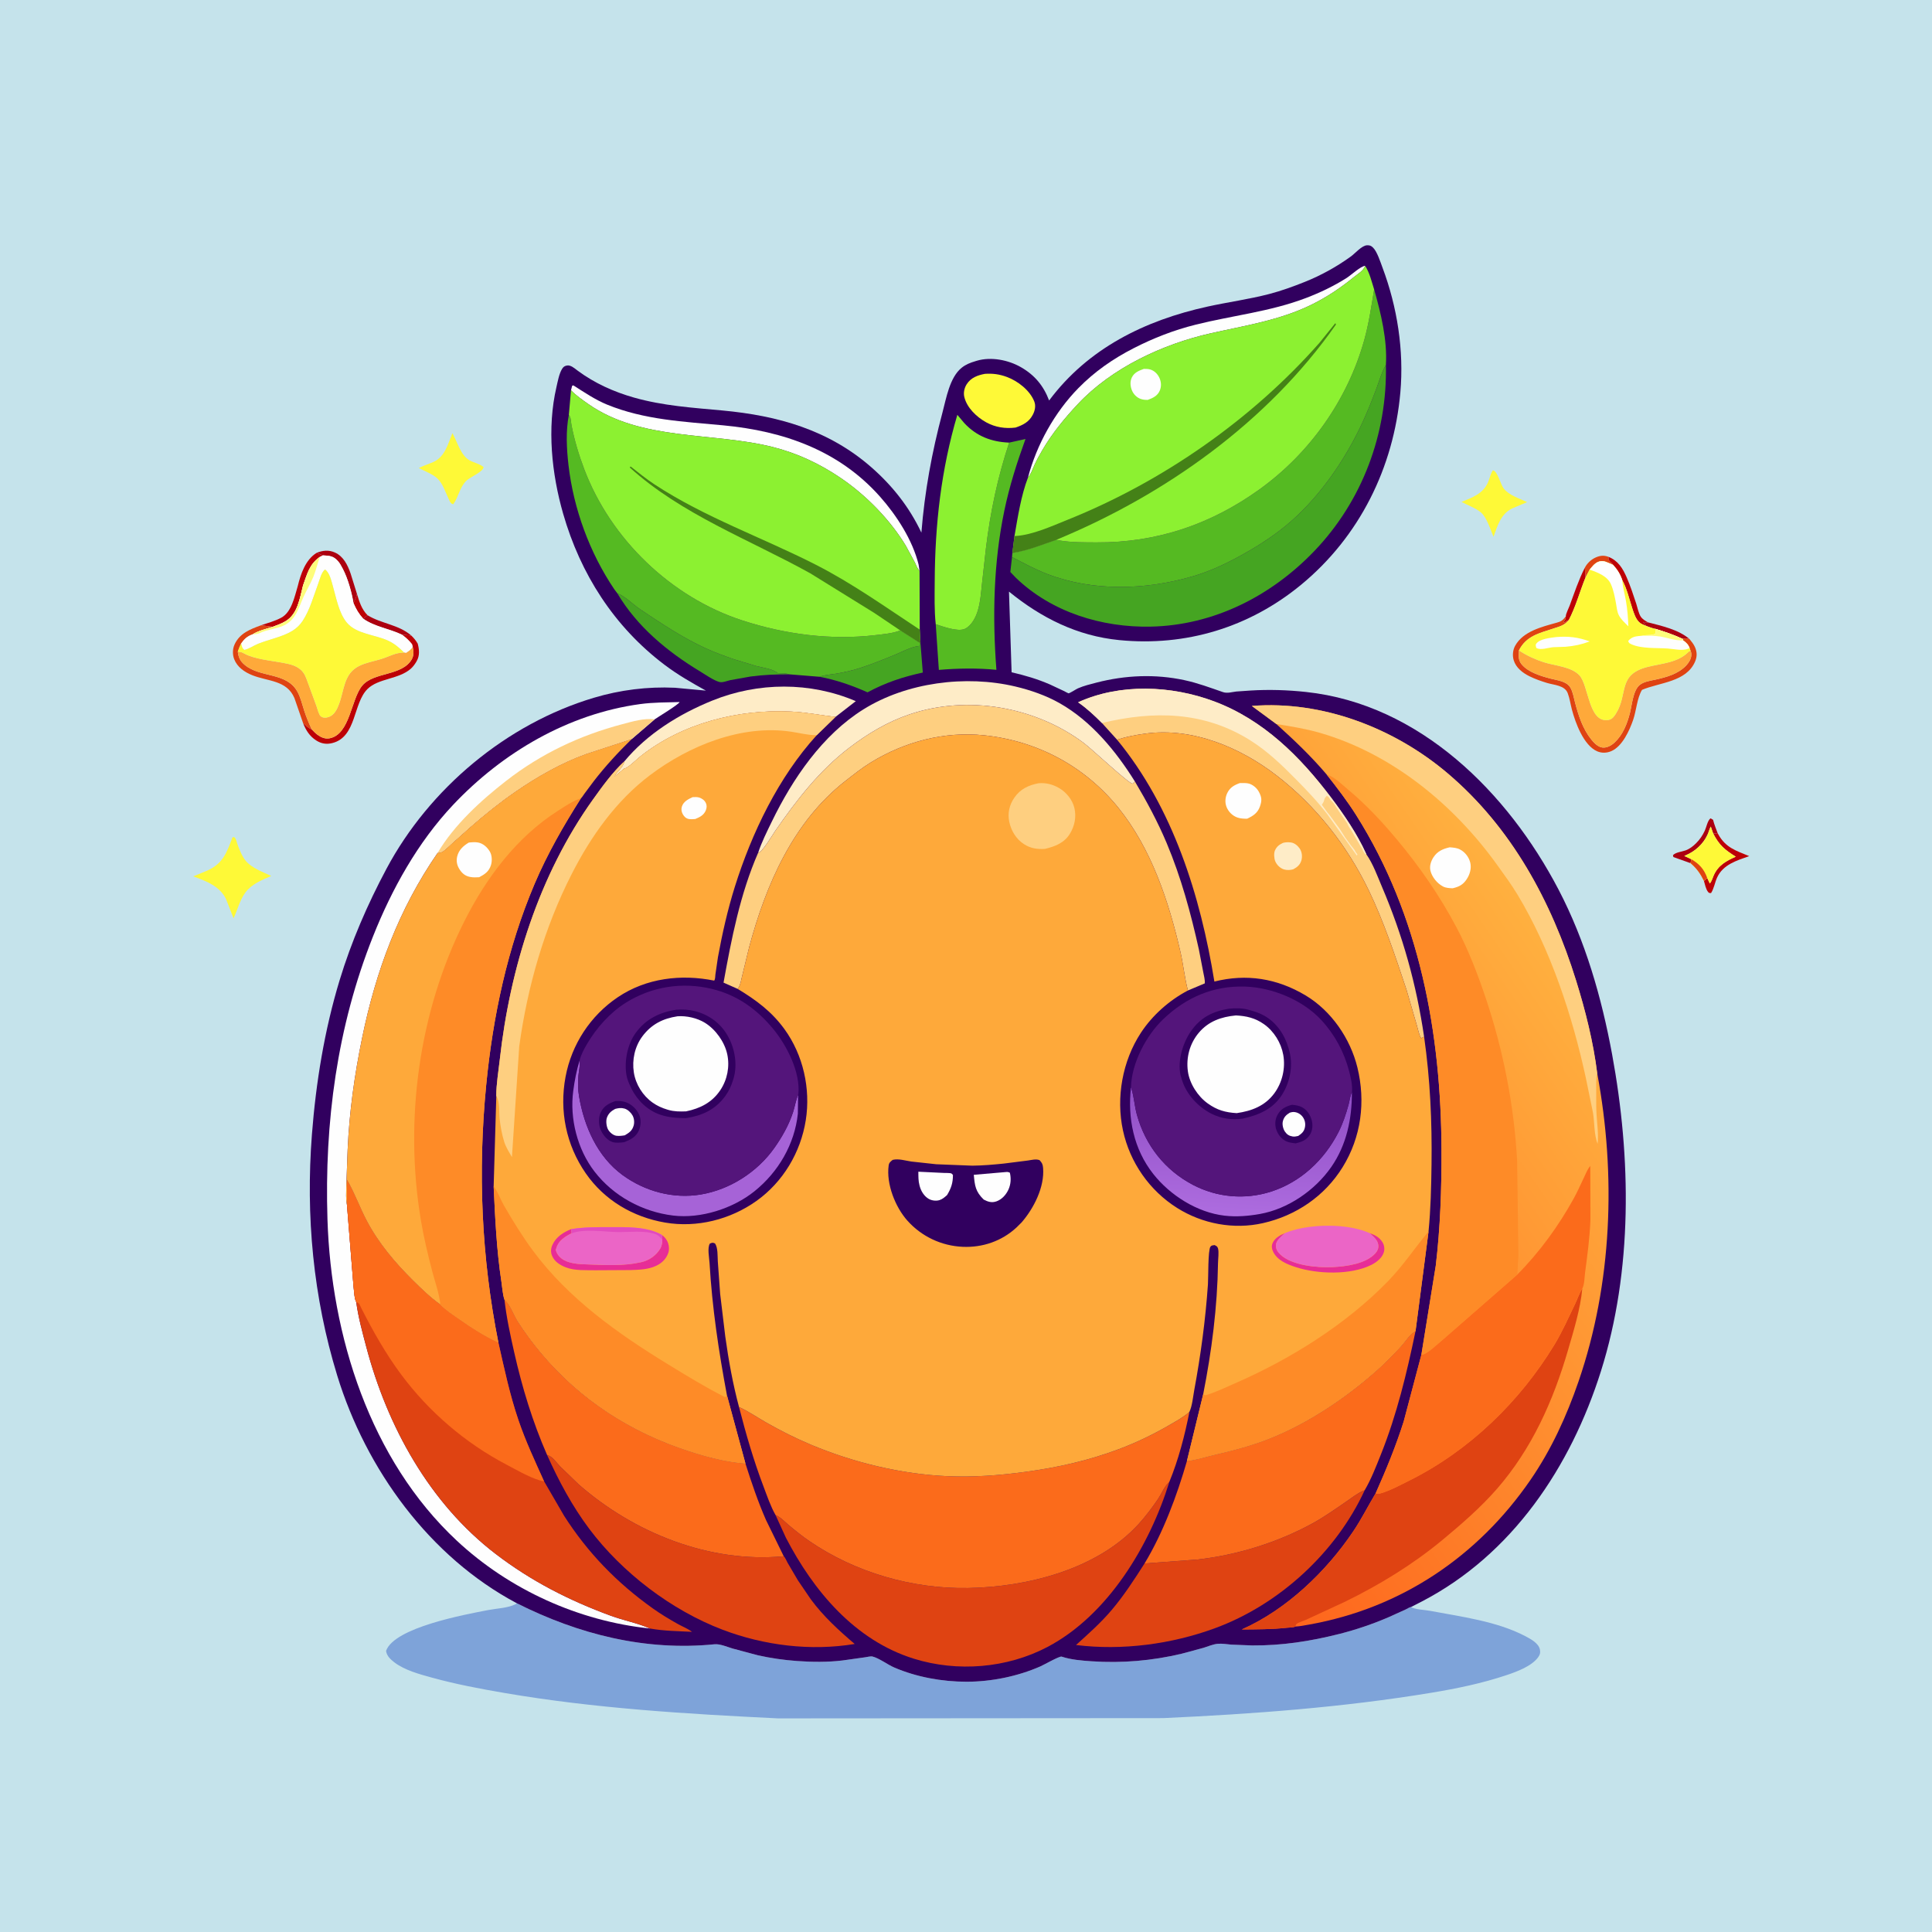 <svg version="1.1" xmlns="http://www.w3.org/2000/svg" style="display: block;" viewBox="0 0 2048 2048" width="1024" height="1024">
<defs>
	<linearGradient id="Gradient1" gradientUnits="userSpaceOnUse" x1="1314.69" y1="1167.21" x2="1308.66" y2="1287.28">
		<stop class="stop0" offset="0" stop-opacity="1" stop-color="rgb(146,80,199)"/>
		<stop class="stop1" offset="1" stop-opacity="1" stop-color="rgb(173,108,223)"/>
	</linearGradient>
	<linearGradient id="Gradient2" gradientUnits="userSpaceOnUse" x1="1165.79" y1="1409.11" x2="1680.04" y2="1054.77">
		<stop class="stop0" offset="0" stop-opacity="1" stop-color="rgb(254,102,29)"/>
		<stop class="stop1" offset="1" stop-opacity="1" stop-color="rgb(255,176,63)"/>
	</linearGradient>
</defs>
<path transform="translate(0,0)" fill="rgb(197,227,235)" d="M -0 -0 L 2048 0 L 2048 2048 L -0 2048 L -0 -0 z"/>
<path transform="translate(0,0)" fill="rgb(189,0,6)" d="M 378.397 629.562 C 380.812 637.676 383.411 646.033 389.595 652.148 L 385.067 655.886 C 380.31 650.594 377.484 645.776 374.703 639.264 L 376.51 635 C 377.748 632.855 377.894 632.008 378.397 629.562 z"/>
<path transform="translate(0,0)" fill="rgb(223,67,18)" d="M 1679.98 601.816 C 1682.26 597.277 1686.59 593.165 1691.22 591.063 C 1696 588.886 1700.05 588.424 1704.98 590.251 C 1705.34 592.715 1704.95 593.911 1706.95 595.543 C 1708.28 596.632 1708.98 597.371 1709.89 598.774 L 1704.29 596.374 C 1700.83 594.783 1697.51 594.2 1693.87 595.724 C 1690.32 597.209 1687.54 600.945 1685.1 603.812 L 1680.71 612.153 L 1679.98 601.816 z"/>
<path transform="translate(0,0)" fill="rgb(172,0,16)" d="M 1745.31 663.618 L 1741.68 659.343 C 1743.87 659.725 1742.93 659.642 1745.27 659.698 L 1746.98 659.722 C 1761.71 663.591 1779.11 667.29 1790.95 677.422 C 1788.18 676.686 1786.6 676.161 1783.81 677.343 C 1774.24 672.892 1764.77 669.699 1754.69 666.612 C 1751.46 665.957 1748.4 664.73 1745.31 663.618 z"/>
<path transform="translate(0,0)" fill="rgb(172,0,16)" d="M 389.595 652.148 C 404.35 661.267 422.422 661.969 435.982 673.706 L 425.983 672.741 C 412.513 666.284 397.412 664.502 385.067 655.886 L 389.595 652.148 z"/>
<path transform="translate(0,0)" fill="rgb(189,0,6)" d="M 1659.86 653.329 C 1659.59 651.218 1663.02 644.367 1663.91 641.968 C 1668.98 628.251 1673.34 614.908 1679.98 601.816 L 1680.71 612.153 C 1674.69 626.806 1670.34 643.407 1662.95 657.33 L 1660.24 658.454 L 1658.75 659.75 L 1657.25 659.505 C 1659.43 656.965 1659.48 656.67 1659.86 653.329 z"/>
<path transform="translate(0,0)" fill="rgb(172,0,16)" d="M 1792.07 915.012 L 1773.84 908.5 L 1773.42 906.5 C 1776.48 903.365 1782.7 902.925 1786.78 901.454 C 1791.12 899.886 1794.62 897.118 1797.88 893.915 C 1801.87 889.984 1804.85 885.559 1807.2 880.455 C 1808.89 876.78 1810.1 869.727 1813.23 867.478 L 1815.91 869 C 1817.11 873.863 1819.02 878.512 1820.78 883.194 L 1816.05 883.571 L 1813.5 876.194 C 1812.58 877.857 1812 879.324 1811.44 881.114 C 1808.28 891.251 1799.8 900.211 1790.5 904.959 L 1785.44 907.369 L 1792.85 910.77 L 1792.07 915.012 z"/>
<path transform="translate(0,0)" fill="rgb(172,0,16)" d="M 335.508 586.112 C 342.007 583.431 348.42 582.738 354.999 585.679 C 364.067 589.732 368.526 598.963 371.623 607.851 L 378.397 629.562 C 377.894 632.008 377.748 632.855 376.51 635 L 374.703 639.264 C 372.917 628.193 368.802 613.405 363.588 603.372 L 362.857 602 C 361.554 599.52 360.297 597.167 358.454 595.029 C 353.467 589.244 349.532 589.141 342.407 588.72 L 335.508 586.112 z"/>
<path transform="translate(0,0)" fill="rgb(189,0,6)" d="M 1704.98 590.251 C 1715.22 594.288 1720.2 602.477 1724.42 612.215 C 1728.35 621.273 1731.43 630.72 1734.52 640.09 C 1735.83 644.093 1737 650.44 1739.39 653.858 C 1741.2 656.445 1744.23 658.239 1746.98 659.722 L 1745.27 659.698 C 1742.93 659.642 1743.87 659.725 1741.68 659.343 L 1745.31 663.618 C 1742.65 662.565 1739.62 661.513 1737.54 659.481 C 1733.78 655.817 1731.93 649.853 1730.32 644.966 C 1726.97 634.769 1724.75 624.34 1719.61 614.832 C 1717.48 608.497 1714.35 603.682 1709.89 598.774 C 1708.98 597.371 1708.28 596.632 1706.95 595.543 C 1704.95 593.911 1705.34 592.715 1704.98 590.251 z"/>
<path transform="translate(0,0)" fill="rgb(189,0,6)" d="M 1820.78 883.194 L 1821.57 884.637 C 1829.37 898.679 1840.41 901.823 1854.22 907.526 C 1841.01 912.2 1826.44 916.458 1820.18 930.253 C 1817.86 935.354 1816.8 942.161 1813.75 946.71 C 1811.97 946.536 1811.8 946.927 1810.59 945.43 C 1808.26 942.554 1807.28 937.272 1806.2 933.727 L 1809.74 930.694 L 1812.46 936.543 C 1814.62 934.041 1815.34 930.78 1816.68 927.805 C 1821.46 917.184 1829.9 912.618 1839.98 908.111 C 1828.26 900.809 1822.44 895.923 1816.05 883.571 L 1820.78 883.194 z"/>
<path transform="translate(0,0)" fill="rgb(189,0,6)" d="M 315.631 621.312 C 318.874 608.219 323.701 593.593 335.508 586.112 L 342.407 588.72 L 339.053 590.332 C 327.822 598.257 325.66 608.535 321.245 620.626 C 317.676 634.238 315.755 650.86 302.5 658.648 C 298.304 661.114 293.553 662.825 288.994 664.49 L 276.86 662.764 C 283.876 660.417 291.629 658.296 298.158 654.778 C 309.182 648.84 312.259 632.391 315.631 621.312 z"/>
<path transform="translate(0,0)" fill="rgb(223,67,18)" d="M 276.86 662.764 L 288.994 664.49 C 282.308 666.664 273.649 668.621 267.768 672.461 C 262.141 674.412 258.982 677.312 255.615 682.157 C 254.194 685.019 253.053 687.738 252.086 690.786 C 252.857 697.228 254.729 701.024 259.807 705.156 C 276.336 718.606 303.585 712.415 315.183 733.039 C 318.541 739.01 320.246 746.33 322.325 752.829 C 324.588 759.902 327.291 766.507 330.483 773.207 C 326.996 772.102 324.133 769.036 321.344 766.711 L 312.105 740 C 303.944 720.79 283.958 722.442 267.268 715.698 C 259.142 712.415 251.577 707.222 248.27 698.811 C 246.361 693.957 246.482 687.94 248.637 683.191 C 254.092 671.169 265.345 666.977 276.86 662.764 z"/>
<path transform="translate(0,0)" fill="rgb(189,0,6)" d="M 425.983 672.741 L 435.982 673.706 C 438.739 676.431 440.862 678.925 442.805 682.286 C 444.459 688.68 445.061 694.861 441.695 700.82 L 440.822 702.299 C 439.332 704.695 437.594 706.986 435.477 708.863 C 422.722 720.179 401.007 718.969 389.522 730.408 C 374.167 745.7 377.993 780.978 352.507 787.617 C 346.146 789.273 340.517 788.384 335.007 784.785 C 328.131 780.291 324.345 774.207 321.344 766.711 C 324.133 769.036 326.996 772.102 330.483 773.207 C 332.405 775.234 334.329 777.252 336.583 778.917 C 340.212 781.598 344.593 783.506 349.188 782.667 C 371.196 778.647 371.953 741.16 384.039 726.767 C 396.297 712.168 426.005 716.746 436.408 699.075 C 438.758 695.083 438.611 690.147 437.5 685.814 L 436.743 682.875 C 433.372 678.723 430.372 675.86 425.983 672.741 z"/>
<path transform="translate(0,0)" fill="rgb(254,249,55)" d="M 1792.85 910.77 L 1785.44 907.369 L 1790.5 904.959 C 1799.8 900.211 1808.28 891.251 1811.44 881.114 C 1812 879.324 1812.58 877.857 1813.5 876.194 L 1816.05 883.571 C 1822.44 895.923 1828.26 900.809 1839.98 908.111 C 1829.9 912.618 1821.46 917.184 1816.68 927.805 C 1815.34 930.78 1814.62 934.041 1812.46 936.543 L 1809.74 930.694 L 1806.2 933.727 C 1802.46 926.047 1798.61 920.55 1792.07 915.012 L 1792.85 910.77 z"/>
<path transform="translate(0,0)" fill="rgb(223,67,18)" d="M 1792.85 910.77 C 1801.29 915.801 1806.39 921.267 1809.74 930.694 L 1806.2 933.727 C 1802.46 926.047 1798.61 920.55 1792.07 915.012 L 1792.85 910.77 z"/>
<path transform="translate(0,0)" fill="rgb(254,249,55)" d="M 1582.51 498.5 C 1587.56 499.419 1590.63 513.586 1594.07 517.941 C 1599.69 525.079 1610.71 528.404 1618.78 532.269 L 1603 538.96 C 1590.92 544.749 1587.42 557.351 1583.18 568.987 C 1579.81 561.258 1576.11 548.309 1569.54 542.947 C 1564.08 538.495 1555.6 535.463 1549.3 532.061 C 1560.44 527.516 1571.8 523.515 1577.14 511.747 C 1579.19 507.228 1579.75 502.775 1582.51 498.5 z"/>
<path transform="translate(0,0)" fill="rgb(254,249,55)" d="M 479.551 459.112 C 484.738 468.173 488.363 482.973 497.987 488.099 C 502.739 490.63 508.287 491.577 512.5 495.011 C 512.978 499.691 498.593 505.635 494.658 509.329 C 487.15 516.378 486.319 526.548 480.5 534.49 C 477.591 534.18 476.788 531.32 475.575 528.817 C 472.221 521.895 469.643 513.344 464.235 507.775 C 459.316 502.712 450.204 499.488 443.927 496.136 C 448.954 493.591 453.949 492.089 459.06 489.88 C 471.606 484.457 474.877 470.687 479.551 459.112 z"/>
<path transform="translate(0,0)" fill="rgb(223,67,18)" d="M 1659.86 653.329 C 1659.48 656.67 1659.43 656.965 1657.25 659.505 L 1658.75 659.75 L 1660.24 658.454 L 1662.95 657.33 C 1658.3 663.016 1653.49 664.018 1646.74 666.247 C 1631.58 671.257 1617.93 674.06 1610.14 689.427 C 1609.75 694.775 1609.27 699.593 1612.85 704.028 C 1619.85 712.699 1633.54 716.72 1643.97 719.429 C 1650.94 721.239 1660.42 722.027 1664.52 728.689 C 1667.3 733.202 1668.21 739.325 1669.55 744.446 C 1673.2 758.354 1677.7 772.515 1686.83 783.89 C 1689.75 787.525 1693.96 791.981 1698.9 792.437 C 1703.56 792.867 1708.23 790.164 1711.52 787.1 C 1720.28 778.946 1724.74 767.526 1727.71 756.162 C 1729.98 747.485 1730.97 732.08 1738.07 726.175 C 1742.46 722.532 1749.18 721.672 1754.62 720.477 C 1766.45 717.876 1778.96 714.504 1787.5 705.377 C 1790.14 702.552 1792.65 698.637 1792.85 694.67 C 1792.94 692.773 1792.84 691.599 1792.03 689.881 L 1791.01 686.954 C 1789.63 683.083 1787.29 681.06 1784.07 678.736 L 1783.81 677.343 C 1786.6 676.161 1788.18 676.686 1790.95 677.422 C 1793.07 680.01 1795.33 682.823 1796.7 685.898 C 1798.96 690.992 1799.12 695.859 1796.98 701 C 1787.77 723.101 1759.26 723.324 1740.6 731.272 C 1735.23 740.256 1734.67 753.062 1731.2 763.111 C 1727.29 774.422 1719.77 791.059 1708.21 796.161 C 1703.35 798.303 1697.93 798.531 1693.03 796.39 C 1678.65 790.093 1669.95 766.115 1666.25 752.053 C 1664.76 746.409 1663.92 740.172 1661.83 734.745 C 1658.64 726.426 1647.52 726.263 1640 723.974 C 1633.71 722.06 1627.28 719.825 1621.37 716.908 C 1614.1 713.314 1607.01 707.925 1604.58 699.841 C 1603.1 694.916 1603.63 688.996 1606.14 684.5 C 1614.67 669.193 1634.34 664.5 1650 660.128 C 1654.47 658.88 1656.11 658.047 1659.1 654.315 L 1659.86 653.329 z"/>
<path transform="translate(0,0)" fill="rgb(254,249,55)" d="M 246.51 887.5 L 248.25 887.389 C 250.35 889.102 250.535 891.554 251.388 894 C 253.413 899.807 256.62 908.011 260.609 912.665 C 267.237 920.398 278.548 924.304 287.514 928.554 C 277.703 932.759 266.629 937.24 260.085 946.13 C 254.313 953.972 251.696 964.619 247.575 973.445 L 239.78 953.5 C 233.432 939.459 218.283 933.854 204.837 928.996 L 219.469 922.974 C 236.492 915.464 240.286 903.808 246.51 887.5 z"/>
<path transform="translate(0,0)" fill="rgb(254,254,254)" d="M 342.407 588.72 C 349.532 589.141 353.467 589.244 358.454 595.029 C 360.297 597.167 361.554 599.52 362.857 602 L 363.588 603.372 C 368.802 613.405 372.917 628.193 374.703 639.264 C 377.484 645.776 380.31 650.594 385.067 655.886 C 397.412 664.502 412.513 666.284 425.983 672.741 C 430.372 675.86 433.372 678.723 436.743 682.875 L 437.5 685.814 C 435.975 688.695 433.091 690.293 430.5 692.14 L 428.346 691.718 C 423.228 686.644 418.244 682.376 411.638 679.251 C 397.707 672.661 377.846 672.281 367.639 660.016 C 359.21 649.888 356.428 633.811 352.872 621.437 C 351.29 615.934 349.383 606.891 344.5 603.71 C 340.646 606.823 339.163 613.766 337.418 618.448 C 332.582 631.429 328.522 646.5 320.863 658.14 C 318.026 662.452 314.366 665.984 309.977 668.693 C 299.574 675.113 285.209 677.798 273.733 682.391 C 268.967 684.299 263.895 687.924 259 688.972 C 256.354 686.954 256.473 685.307 255.615 682.157 C 258.982 677.312 262.141 674.412 267.768 672.461 C 273.649 668.621 282.308 666.664 288.994 664.49 C 293.553 662.825 298.304 661.114 302.5 658.648 C 315.755 650.86 317.676 634.238 321.245 620.626 C 325.66 608.535 327.822 598.257 339.053 590.332 L 342.407 588.72 z"/>
<path transform="translate(0,0)" fill="rgb(254,253,123)" d="M 339.053 590.332 C 336.609 597.35 334.862 604.884 332.06 611.726 C 329.057 619.058 324.88 625.731 321.655 632.921 C 316.311 644.838 313.615 657.09 300.654 663.112 C 292.714 666.801 283.02 667.281 275.519 671.013 C 273.312 672.111 270.215 672.276 267.768 672.461 C 273.649 668.621 282.308 666.664 288.994 664.49 C 293.553 662.825 298.304 661.114 302.5 658.648 C 315.755 650.86 317.676 634.238 321.245 620.626 C 325.66 608.535 327.822 598.257 339.053 590.332 z"/>
<path transform="translate(0,0)" fill="rgb(254,169,58)" d="M 1792.03 689.881 C 1792.84 691.599 1792.94 692.773 1792.85 694.67 C 1792.65 698.637 1790.14 702.552 1787.5 705.377 C 1778.96 714.504 1766.45 717.876 1754.62 720.477 C 1749.18 721.672 1742.46 722.532 1738.07 726.175 C 1730.97 732.08 1729.98 747.485 1727.71 756.162 C 1724.74 767.526 1720.28 778.946 1711.52 787.1 C 1708.23 790.164 1703.56 792.867 1698.9 792.437 C 1693.96 791.981 1689.75 787.525 1686.83 783.89 C 1677.7 772.515 1673.2 758.354 1669.55 744.446 C 1668.21 739.325 1667.3 733.202 1664.52 728.689 C 1660.42 722.027 1650.94 721.239 1643.97 719.429 C 1633.54 716.72 1619.85 712.699 1612.85 704.028 C 1609.27 699.593 1609.75 694.775 1610.14 689.427 C 1617.97 694.783 1627.46 699.083 1636.5 701.996 C 1648.06 705.721 1665.68 706.663 1674.21 715.822 C 1684.27 726.616 1683.8 766.722 1705 763.179 C 1708.8 762.544 1710.75 759.881 1712.72 756.824 C 1726.38 735.593 1714.09 714.999 1746.94 706.865 C 1761.54 703.25 1778.38 702.437 1789.49 691.413 C 1790.66 690.253 1790.22 690.663 1792.03 689.881 z"/>
<path transform="translate(0,0)" fill="rgb(254,169,58)" d="M 437.5 685.814 C 438.611 690.147 438.758 695.083 436.408 699.075 C 426.005 716.746 396.297 712.168 384.039 726.767 C 371.953 741.16 371.196 778.647 349.188 782.667 C 344.593 783.506 340.212 781.598 336.583 778.917 C 334.329 777.252 332.405 775.234 330.483 773.207 C 327.291 766.507 324.588 759.902 322.325 752.829 C 320.246 746.33 318.541 739.01 315.183 733.039 C 303.585 712.415 276.336 718.606 259.807 705.156 C 254.729 701.024 252.857 697.228 252.086 690.786 L 252.989 690.878 C 255.525 691.168 256.725 691.523 258.957 692.787 C 269.482 698.747 287.703 700.278 299.5 702.525 C 307.74 704.094 315.97 705.667 321.364 712.759 C 324.025 716.258 325.42 721.255 326.993 725.331 L 335.398 748.216 C 336.214 750.605 337.978 757.44 339.791 759.09 C 342.205 761.286 345.805 761.032 348.689 759.948 C 354.529 757.752 357.265 751.885 359.353 746.394 C 365.083 731.328 364.231 714.043 380.762 705.912 C 388.096 702.305 396.393 700.95 404.149 698.558 C 412.684 695.927 419.128 691.725 428.346 691.718 L 430.5 692.14 C 433.091 690.293 435.975 688.695 437.5 685.814 z"/>
<path transform="translate(0,0)" fill="rgb(254,249,55)" d="M 255.615 682.157 C 256.473 685.307 256.354 686.954 259 688.972 C 263.895 687.924 268.967 684.299 273.733 682.391 C 285.209 677.798 299.574 675.113 309.977 668.693 C 314.366 665.984 318.026 662.452 320.863 658.14 C 328.522 646.5 332.582 631.429 337.418 618.448 C 339.163 613.766 340.646 606.823 344.5 603.71 C 349.383 606.891 351.29 615.934 352.872 621.437 C 356.428 633.811 359.21 649.888 367.639 660.016 C 377.846 672.281 397.707 672.661 411.638 679.251 C 418.244 682.376 423.228 686.644 428.346 691.718 C 419.128 691.725 412.684 695.927 404.149 698.558 C 396.393 700.95 388.096 702.305 380.762 705.912 C 364.231 714.043 365.083 731.328 359.353 746.394 C 357.265 751.885 354.529 757.752 348.689 759.948 C 345.805 761.032 342.205 761.286 339.791 759.09 C 337.978 757.44 336.214 750.605 335.398 748.216 L 326.993 725.331 C 325.42 721.255 324.025 716.258 321.364 712.759 C 315.97 705.667 307.74 704.094 299.5 702.525 C 287.703 700.278 269.482 698.747 258.957 692.787 C 256.725 691.523 255.525 691.168 252.989 690.878 L 252.086 690.786 C 253.053 687.738 254.194 685.019 255.615 682.157 z"/>
<path transform="translate(0,0)" fill="rgb(254,249,55)" d="M 1685.1 603.812 C 1687.54 600.945 1690.32 597.209 1693.87 595.724 C 1697.51 594.2 1700.83 594.783 1704.29 596.374 L 1709.89 598.774 C 1714.35 603.682 1717.48 608.497 1719.61 614.832 C 1724.75 624.34 1726.97 634.769 1730.32 644.966 C 1731.93 649.853 1733.78 655.817 1737.54 659.481 C 1739.62 661.513 1742.65 662.565 1745.31 663.618 C 1748.4 664.73 1751.46 665.957 1754.69 666.612 C 1764.77 669.699 1774.24 672.892 1783.81 677.343 L 1784.07 678.736 C 1787.29 681.06 1789.63 683.083 1791.01 686.954 L 1792.03 689.881 C 1790.22 690.663 1790.66 690.253 1789.49 691.413 C 1778.38 702.437 1761.54 703.25 1746.94 706.865 C 1714.09 714.999 1726.38 735.593 1712.72 756.824 C 1710.75 759.881 1708.8 762.544 1705 763.179 C 1683.8 766.722 1684.27 726.616 1674.21 715.822 C 1665.68 706.663 1648.06 705.721 1636.5 701.996 C 1627.46 699.083 1617.97 694.783 1610.14 689.427 C 1617.93 674.06 1631.58 671.257 1646.74 666.247 C 1653.49 664.018 1658.3 663.016 1662.95 657.33 C 1670.34 643.407 1674.69 626.806 1680.71 612.153 L 1685.1 603.812 z"/>
<path transform="translate(0,0)" fill="rgb(254,254,254)" d="M 1649.53 675.307 C 1662.77 674.267 1672.64 675.419 1685.16 679.921 C 1676.52 683.193 1668.8 684.804 1659.63 685.597 L 1646.5 686.05 C 1641.32 686.487 1632.78 689.678 1628.5 686.774 C 1628.23 685.304 1627.48 683.831 1628.39 682.501 C 1632.1 677.081 1643.37 676.186 1649.53 675.307 z"/>
<path transform="translate(0,0)" fill="rgb(254,254,254)" d="M 1754.69 666.612 C 1764.77 669.699 1774.24 672.892 1783.81 677.343 L 1784.07 678.736 C 1787.29 681.06 1789.63 683.083 1791.01 686.954 L 1790.06 687.466 C 1783.42 690.323 1774.89 687.95 1767.89 687.455 C 1756.37 686.641 1739.94 687.815 1729.39 682.96 C 1727.11 681.912 1726.79 681.718 1725.92 679.5 C 1730.14 674.469 1734.52 674.501 1740.6 673.898 C 1744.74 672.613 1751.84 674.053 1754.86 671.5 L 1754.69 666.612 z"/>
<path transform="translate(0,0)" fill="rgb(254,253,123)" d="M 1754.69 666.612 C 1764.77 669.699 1774.24 672.892 1783.81 677.343 L 1784.07 678.736 C 1774.88 679.276 1768.26 676.027 1759.47 674.672 C 1753.36 673.731 1746.77 673.939 1740.6 673.898 C 1744.74 672.613 1751.84 674.053 1754.86 671.5 L 1754.69 666.612 z"/>
<path transform="translate(0,0)" fill="rgb(254,254,254)" d="M 1685.1 603.812 C 1687.54 600.945 1690.32 597.209 1693.87 595.724 C 1697.51 594.2 1700.83 594.783 1704.29 596.374 L 1709.89 598.774 C 1714.35 603.682 1717.48 608.497 1719.61 614.832 C 1720.22 622.373 1722.32 629.803 1723.61 637.243 C 1725.15 646.126 1725.82 654.917 1726.13 663.921 C 1722.52 660.354 1718.21 656.543 1715.93 651.959 C 1714.15 648.369 1713.75 643.602 1713.04 639.683 C 1711.79 632.826 1710.46 625.747 1707.66 619.329 C 1703.82 610.551 1693.43 606.802 1685.1 603.812 z"/>
<path transform="translate(0,0)" fill="rgb(126,163,217)" d="M 548.026 1699.6 C 613.214 1732.44 684.26 1750.37 757.382 1743 C 763.195 1742.42 770.812 1745.79 776.5 1747.48 L 803.453 1754.7 C 817.201 1757.74 831.139 1759.77 845.186 1760.76 C 861.035 1761.88 877.458 1762.06 893.249 1760.14 L 917.115 1756.78 C 919.059 1756.51 923.031 1755.51 924.863 1755.97 C 931.974 1757.77 940.725 1764.49 947.771 1767.55 C 971.372 1777.78 998.829 1782.71 1024.5 1782.7 C 1051.02 1782.69 1078.61 1777.06 1102.9 1766.43 C 1106.49 1764.86 1123.16 1755.35 1125.35 1756.08 C 1135.3 1759.41 1146.56 1760.29 1157 1761.01 C 1189.09 1763.23 1221.32 1760.48 1252.61 1753.01 L 1275.8 1746.75 C 1280.53 1745.27 1285.89 1742.96 1290.82 1742.49 C 1295.33 1742.05 1300.66 1743 1305.21 1743.36 L 1327.32 1744.24 C 1358.92 1744.46 1388.82 1739.84 1419.4 1732.13 C 1437.44 1727.59 1455.02 1721.59 1472.1 1714.24 L 1489.99 1706.14 C 1491.42 1705.47 1494.51 1703.53 1495.83 1703.46 C 1499.07 1706.08 1510.78 1706.57 1515.38 1707.45 C 1548.73 1713.78 1586.7 1718.5 1616.97 1734.44 C 1622.45 1737.32 1630.96 1741.81 1632.36 1748.5 C 1633.05 1751.77 1632.42 1754.18 1630.45 1756.84 C 1623.39 1766.38 1607.92 1772.03 1597.04 1775.69 C 1570.99 1784.43 1544.21 1789.94 1517.15 1794.41 C 1423.09 1809.95 1328.14 1816.92 1233 1821.27 L 825.087 1821.57 C 727.955 1816.85 630.379 1811.02 534.43 1794.56 C 508.791 1790.17 483.275 1785.34 458.17 1778.44 C 444.98 1774.82 429.021 1770.57 418 1762.13 C 413.892 1758.98 409.947 1755.34 409.238 1750 C 418.021 1725.12 492.964 1711.5 517.262 1706.76 C 525.82 1705.1 538.892 1704.56 546.377 1700.55 L 548.026 1699.6 z"/>
<path transform="translate(0,0)" fill="rgb(49,0,95)" d="M 548.026 1699.6 C 455.164 1650.38 387.899 1557.42 357.451 1458.07 C 332.026 1375.12 323.949 1288.96 330.657 1202.5 C 334.934 1147.38 343.901 1092.18 359.973 1039.18 C 372.407 998.189 389.502 958.779 409.639 921.014 C 455.067 835.819 537.051 767.247 629.607 739.641 C 657.501 731.322 686.39 727.699 715.485 729.043 L 748.313 732.09 C 733.158 723.706 718.404 715.269 704.547 704.804 C 651.059 664.41 615.318 608.544 596.935 544.469 C 584.746 501.988 579.768 453.887 589.823 410.447 C 591.184 404.568 592.608 396.38 595.73 391.206 C 597.026 389.057 598.223 388.055 600.743 387.5 C 604.968 386.569 609.288 390.66 612.407 392.961 C 630.411 406.239 650.555 415.341 672.032 421.443 C 702.83 430.195 733.964 432.182 765.645 435.113 C 824.548 440.563 878.435 455.642 923.872 495.508 C 946.244 515.137 963.981 537.684 976.716 564.61 C 980.173 521.225 987.825 479.333 999.049 437.313 C 1003.08 422.235 1006.65 400.13 1019.38 389.865 C 1023.8 386.303 1028.64 384.44 1034 382.867 L 1035.67 382.354 C 1050.68 377.965 1068.88 381.57 1082.25 389.24 C 1096.77 397.569 1106.23 408.934 1112.11 424.549 C 1153.42 369.172 1213.71 339.579 1280 325.009 C 1301.75 320.23 1323.94 317.264 1345.5 311.643 C 1358.15 308.344 1370.78 303.759 1382.91 298.916 C 1400.29 291.976 1416.89 282.812 1432.05 271.826 C 1436.46 268.63 1443.53 260.297 1448.99 260.021 C 1451.84 259.876 1453.37 260.411 1455.42 262.407 C 1459.83 266.7 1463.3 277.778 1465.51 283.674 C 1481.17 325.445 1488.38 371.469 1484.43 416.039 C 1477.4 495.499 1441.16 568.868 1379.22 619.875 C 1324.32 665.092 1257.12 685.489 1186.39 678.525 C 1141.91 674.145 1103.88 655.05 1069.56 627.127 L 1072.34 712.662 C 1086.71 715.979 1099.37 719.688 1112.89 725.516 L 1128.21 732.698 C 1128.7 732.95 1132.31 734.954 1132.62 734.948 C 1134.16 734.917 1140.62 730.556 1142.58 729.701 C 1148.91 726.94 1155.82 725.269 1162.48 723.549 C 1192.99 715.678 1224.7 714.335 1255.6 721.01 C 1269.79 724.075 1282.67 728.916 1296.29 733.63 C 1300.98 735.254 1305.75 733.579 1310.5 733.04 L 1325.5 731.998 C 1345.24 730.777 1364.84 731.407 1384.5 733.523 C 1504.96 746.486 1598.33 840.116 1652.02 942.793 C 1680.52 997.307 1697.78 1057.41 1708.9 1117.66 C 1729.11 1227.26 1730.85 1346.56 1697.01 1453.69 C 1665.02 1554.94 1602.95 1648.2 1506.59 1697.96 L 1495.83 1703.46 C 1494.51 1703.53 1491.42 1705.47 1489.99 1706.14 L 1472.1 1714.24 C 1455.02 1721.59 1437.44 1727.59 1419.4 1732.13 C 1388.82 1739.84 1358.92 1744.46 1327.32 1744.24 L 1305.21 1743.36 C 1300.66 1743 1295.33 1742.05 1290.82 1742.49 C 1285.89 1742.96 1280.53 1745.27 1275.8 1746.75 L 1252.61 1753.01 C 1221.32 1760.48 1189.09 1763.23 1157 1761.01 C 1146.56 1760.29 1135.3 1759.41 1125.35 1756.08 C 1123.16 1755.35 1106.49 1764.86 1102.9 1766.43 C 1078.61 1777.06 1051.02 1782.69 1024.5 1782.7 C 998.829 1782.71 971.372 1777.78 947.771 1767.55 C 940.725 1764.49 931.974 1757.77 924.863 1755.97 C 923.031 1755.51 919.059 1756.51 917.115 1756.78 L 893.249 1760.14 C 877.458 1762.06 861.035 1761.88 845.186 1760.76 C 831.139 1759.77 817.201 1757.74 803.453 1754.7 L 776.5 1747.48 C 770.812 1745.79 763.195 1742.42 757.382 1743 C 684.26 1750.37 613.214 1732.44 548.026 1699.6 z"/>
<path transform="translate(0,0)" fill="rgb(69,165,34)" d="M 975.706 681.331 L 978.211 712.934 C 957.185 717.478 938.608 723.638 919.638 733.894 C 903.095 726.589 886.594 720.759 868.747 717.419 C 874.346 715.277 880.617 715.072 886.5 714.093 C 895.023 712.673 903.56 710.759 911.783 708.092 C 924.464 703.981 936.893 698.923 949.212 693.84 C 956.481 690.841 965.104 686.169 972.83 684.96 L 974.723 684.704 L 975.085 681.514 L 975.706 681.331 z"/>
<path transform="translate(0,0)" fill="rgb(69,165,34)" d="M 654.352 628.863 C 663.024 632.292 670.574 640.507 678.42 645.76 C 700.433 660.498 723.207 675.772 747.299 686.849 C 757.479 691.529 768.043 695.501 778.671 699.051 L 802 706.12 C 808.66 707.827 819.446 709.059 824.5 713.558 C 828.35 713.745 832.943 713.485 836.577 714.813 C 822.856 714.803 809.281 715.294 795.657 717.136 L 774 721.011 C 770.845 721.716 765.942 723.789 762.838 723.003 C 756.715 721.451 748.001 715.286 742.35 711.876 C 707.56 690.882 675.29 664.231 654.352 628.863 z"/>
<path transform="translate(0,0)" fill="rgb(254,249,55)" d="M 1044.1 396.282 C 1052.5 395.752 1059.45 396.67 1067.4 399.612 C 1078.98 403.898 1091.64 413.734 1096.32 425.427 C 1098.23 430.187 1097.12 435.189 1094.85 439.59 C 1090.83 447.368 1084.38 450.565 1076.51 453.244 C 1065.7 454.605 1055.03 452.978 1045.44 447.695 C 1035.29 442.108 1024.76 432.138 1022.14 420.5 C 1021.14 416.053 1022.33 411.026 1024.78 407.236 C 1029.27 400.29 1036.34 397.733 1044.1 396.282 z"/>
<path transform="translate(0,0)" fill="rgb(254,254,254)" d="M 1089.75 506.098 C 1098.89 471.364 1118.01 437.034 1143.14 411.403 C 1160.36 393.848 1179.79 380.357 1201.62 369.167 C 1222.78 358.327 1244.41 349.921 1267.48 344.156 C 1306.58 334.387 1346.25 330.411 1384.24 315.959 C 1399.35 310.213 1413.94 303.231 1427.59 294.579 C 1431.92 291.839 1442.72 281.882 1447.09 281.84 C 1445.28 287.136 1439.62 290.079 1435.44 293.5 C 1421.49 304.924 1406.67 314.871 1390.44 322.873 C 1356.65 339.541 1319.63 345.144 1283.25 353.35 C 1232.44 364.812 1178.56 389.933 1142.58 428.331 C 1128.58 443.266 1115.17 459.533 1104.87 477.28 C 1101.98 482.257 1099.14 487.32 1096.74 492.554 C 1094.69 497.035 1093.02 502.368 1089.75 506.098 z"/>
<path transform="translate(0,0)" fill="rgb(254,236,199)" d="M 661.831 807.097 C 685.979 777.876 720.225 756.756 755.011 742.673 C 803.718 722.953 858.814 722.595 907.185 743.254 L 885.642 759.982 C 869.987 758.205 854.785 755.117 838.973 754.327 C 782.957 751.526 723.208 766.513 678.798 801.86 C 674.278 805.458 666.54 813.691 661.25 815.005 C 659.296 816.888 657.275 818.294 655.25 820.005 C 653.775 821.252 653.312 822.256 651.492 823.063 C 654.419 817.101 660.546 813.596 661.831 807.097 z"/>
<path transform="translate(0,0)" fill="rgb(254,254,254)" d="M 605.291 413.695 L 606.5 408.932 L 607.737 408.5 C 619.223 415.731 630.909 423.745 643.5 428.896 C 683.183 445.127 724.573 446.907 766.578 450.871 C 830.555 456.909 889.373 477.41 932.949 526.586 C 950.461 546.348 967.408 572.563 973.744 598.426 L 974.751 605.002 C 972.47 602.887 971.214 599.112 969.838 596.319 L 960.254 578.595 C 943.492 550.769 918.048 524.886 891.244 506.705 C 868.907 491.554 845.257 480.408 819.038 473.815 C 754.853 457.675 679.83 467.856 623.275 428.04 C 616.94 423.58 610.691 419.291 605.291 413.695 z"/>
<path transform="translate(0,0)" fill="url(#Gradient1)" d="M 1198.89 1152.62 L 1199.28 1153.79 C 1202.2 1162.87 1202.62 1172.54 1205.19 1181.78 C 1214.18 1214.12 1234.86 1240.47 1264.66 1256.05 C 1290.14 1269.38 1319.72 1271.98 1347.17 1263.22 C 1378.93 1253.08 1403.93 1229.46 1418.9 1200 C 1423.61 1190.72 1426.82 1180.85 1429.57 1170.84 C 1430.76 1166.49 1431.12 1161.88 1433.07 1157.78 C 1433.17 1185.91 1427.49 1213.6 1411.2 1237.05 C 1394.04 1261.75 1365.36 1281.58 1335.5 1286.88 C 1323.18 1289.06 1310.59 1290.11 1298.09 1288.66 C 1268.98 1285.29 1240.37 1267.07 1222.5 1244.43 C 1201.77 1218.14 1195.17 1185.41 1198.89 1152.62 z"/>
<path transform="translate(0,0)" fill="rgb(85,186,34)" d="M 1069.75 469.194 L 1087.08 465.33 C 1077.98 490.412 1070.06 515.259 1064.62 541.408 C 1053.13 596.682 1051.94 653.915 1056.24 710.04 C 1036.11 708.077 1015.36 708.418 995.227 710.122 L 991.918 661.646 C 999.182 664.128 1015.29 669.993 1022.72 666.639 C 1029.72 663.475 1034.43 654.337 1036.5 647.339 C 1039.38 637.633 1039.94 627.991 1041.02 618 L 1045.17 580.872 C 1049.85 542.521 1057.57 505.886 1069.75 469.194 z"/>
<path transform="translate(0,0)" fill="rgb(166,99,215)" d="M 614.482 1123.96 L 614.566 1125.04 C 614.91 1130.51 613.572 1135.14 613.12 1140.5 C 612.523 1147.58 612.605 1154.99 613.782 1162 C 619.135 1193.87 633.12 1225.97 659.884 1245.57 C 683.553 1262.9 713.743 1271.1 742.843 1266.22 C 773.808 1261.04 802.829 1242.39 820.867 1216.84 C 828.932 1205.42 836.238 1192.58 840.584 1179.24 C 842.586 1173.1 843.548 1166.61 846.017 1160.63 L 845.761 1180.65 C 842.263 1213.06 825.064 1242.41 799.81 1262.75 C 776.986 1281.14 742.784 1292.07 713.525 1288.53 C 681.071 1284.6 650.259 1267.92 630.2 1241.89 C 612.125 1218.43 603.718 1185.76 607.66 1156.43 C 609.163 1145.24 611.133 1134.77 614.482 1123.96 z"/>
<path transform="translate(0,0)" fill="rgb(254,236,199)" d="M 803.659 903.985 C 807.361 892.694 813.015 881.525 818.203 870.837 C 840.221 825.48 871.758 779.121 915.243 751.974 C 961.133 723.326 1023.76 715.313 1076.23 727.71 C 1092.36 731.519 1108.82 737.222 1123.27 745.405 C 1156.81 764.395 1182.94 796.17 1203.08 828.476 L 1200.5 830.768 C 1195.92 830.143 1157.7 794.235 1148.94 787.657 C 1097.41 748.995 1025.49 736.432 964.076 757.272 C 940.525 765.264 919.762 777.738 900.104 792.743 C 868.482 816.879 844.109 848.455 821.662 880.952 C 818.555 885.451 808.099 903.514 803.659 903.985 z"/>
<path transform="translate(0,0)" fill="rgb(140,241,49)" d="M 991.918 661.646 C 990.282 646.711 990.765 631.288 990.836 616.27 C 991.124 555.948 997.672 497.74 1014.82 439.739 L 1022.18 448.5 C 1035.2 462.472 1051.02 468.443 1069.75 469.194 C 1057.57 505.886 1049.85 542.521 1045.17 580.872 L 1041.02 618 C 1039.94 627.991 1039.38 637.633 1036.5 647.339 C 1034.43 654.337 1029.72 663.475 1022.72 666.639 C 1015.29 669.993 999.182 664.128 991.918 661.646 z"/>
<path transform="translate(0,0)" fill="rgb(254,207,128)" d="M 1168.1 766.401 C 1160.13 758.4 1152.17 750.924 1142.83 744.47 C 1187.23 724.198 1241.79 726.565 1286.89 743.437 C 1339.22 763.016 1378.23 801.982 1411.23 845.738 C 1424.85 863.797 1438.59 883.973 1447.92 904.534 L 1448.42 905.661 C 1455.38 915.433 1460.14 928.797 1464.87 939.877 C 1487.07 991.907 1501.35 1043.19 1509.62 1099.06 C 1508.5 1099.4 1509.09 1099.18 1507.67 1099.93 L 1506.5 1100.57 C 1504.16 1097.1 1503.29 1091.53 1502.06 1087.46 L 1490.92 1049.13 C 1479.08 1013.54 1467.03 977.103 1450.68 943.284 C 1427.93 896.236 1394.85 854.24 1353.47 822.21 C 1314.96 792.396 1264.06 770.869 1214.44 777.617 C 1203.96 779.042 1194.22 780.841 1184.15 784.13 L 1168.1 766.401 z"/>
<path transform="translate(0,0)" fill="rgb(254,236,199)" d="M 1168.1 766.401 C 1160.13 758.4 1152.17 750.924 1142.83 744.47 C 1187.23 724.198 1241.79 726.565 1286.89 743.437 C 1339.22 763.016 1378.23 801.982 1411.23 845.738 C 1424.85 863.797 1438.59 883.973 1447.92 904.534 L 1448.42 905.661 L 1447.31 905.538 C 1446.19 904.202 1445.39 903.165 1444.68 901.557 C 1443.93 899.87 1444.25 900.362 1443.45 899.101 L 1432.23 879.936 C 1430.94 878.065 1429.7 876.331 1428.75 874.25 C 1427.7 871.95 1428.47 873.072 1427.08 871.328 L 1420 861 L 1418 858 C 1416.1 855.519 1414.43 851.819 1412.27 849.787 C 1411.1 848.679 1410.17 848.035 1409.47 846.526 C 1408.76 844.988 1407.84 844.47 1406.5 843.49 C 1405.09 845.091 1404.22 845.858 1403.72 847.964 C 1403.35 849.535 1403.11 850.134 1402.26 851.469 L 1401.21 853.064 L 1406.98 861.096 C 1408.2 862.512 1409.35 863.74 1410.36 865.322 L 1420.29 878.896 L 1420.83 879.713 L 1426.08 887.92 L 1431.98 896.096 C 1433.3 897.946 1435.6 900.247 1436.55 902.144 C 1437.35 903.747 1436.61 902.604 1438.01 904.52 L 1438.91 905.713 L 1438.36 906.993 L 1407.3 863.537 C 1397.23 850.237 1385.19 837.698 1373.5 825.833 C 1358.61 810.728 1343.53 796.267 1325.5 784.901 C 1276.25 753.861 1222.98 753.281 1168.1 766.401 z"/>
<path transform="translate(0,0)" fill="rgb(85,186,34)" d="M 603.02 439.743 L 603.79 440.965 C 605.398 443.751 605.175 447.427 605.772 450.53 C 608.831 466.45 613.615 482.358 619.369 497.5 C 647.568 571.711 711.44 633.097 786.846 657.67 C 831.93 672.362 880.793 678.878 928.036 673.251 C 936.517 672.24 946.338 671.482 954.314 668.29 L 975.085 681.514 L 974.723 684.704 L 972.83 684.96 C 965.104 686.169 956.481 690.841 949.212 693.84 C 936.893 698.923 924.464 703.981 911.783 708.092 C 903.56 710.759 895.023 712.673 886.5 714.093 C 880.617 715.072 874.346 715.277 868.747 717.419 L 836.577 714.813 C 832.943 713.485 828.35 713.745 824.5 713.558 C 819.446 709.059 808.66 707.827 802 706.12 L 778.671 699.051 C 768.043 695.501 757.479 691.529 747.299 686.849 C 723.207 675.772 700.433 660.498 678.42 645.76 C 670.574 640.507 663.024 632.292 654.352 628.863 L 651.27 624.794 C 625.096 586.095 607.948 539.325 602.621 493 C 600.623 475.624 599.627 457.01 603.02 439.743 z"/>
<path transform="translate(0,0)" fill="rgb(223,67,18)" d="M 1213.27 1657.34 L 1269.02 1653.2 C 1311.26 1648.47 1354.3 1635.16 1391.53 1614.73 C 1403.74 1608.03 1415.25 1599.8 1426.76 1591.96 C 1432.47 1588.07 1438.48 1583.23 1444.8 1580.45 L 1446.65 1579.68 C 1416.27 1645.59 1356.04 1700.94 1288 1725.94 C 1241.79 1742.92 1189.63 1749.84 1140.63 1743.78 C 1153.79 1731.92 1167.12 1720.06 1178.57 1706.5 C 1191.52 1691.18 1202.49 1674.22 1213.27 1657.34 z"/>
<path transform="translate(0,0)" fill="rgb(69,165,34)" d="M 1072.76 590.532 C 1085.25 596.925 1097.34 603.623 1110.5 608.628 C 1159.37 627.212 1214.33 625.416 1264 611.027 C 1282.43 605.688 1299.36 597.69 1316.1 588.437 C 1334.94 578.024 1353.39 566.055 1369.5 551.725 C 1400.01 524.584 1424.98 488.313 1442.51 451.58 C 1448.68 438.657 1453.99 425.404 1459.02 412 C 1462.04 403.973 1464.35 395.328 1468.52 387.837 L 1469.11 386.801 C 1470.69 459.81 1444.04 531.016 1393.47 583.883 C 1347.62 631.808 1286.61 662.934 1219.59 664.259 C 1168.02 665.278 1114.83 648.997 1077.02 612.619 L 1071 606.351 L 1072.76 590.532 z"/>
<path transform="translate(0,0)" fill="rgb(223,67,18)" d="M 579.909 1542.27 C 586.202 1544.29 589.235 1549.77 593.631 1554.37 L 613.093 1573.24 C 671.894 1624.89 752.043 1657.17 830.822 1649.71 C 832.32 1650.94 833.914 1654.91 834.915 1656.67 L 845.8 1675.21 L 859.508 1695.35 C 872.932 1713.53 888.932 1728.1 906.015 1742.68 C 859.412 1750.4 810.045 1744.32 765.978 1727.57 C 711.804 1706.97 659.541 1667.12 624.673 1620.69 C 606.61 1596.64 592.163 1569.69 579.909 1542.27 z"/>
<path transform="translate(0,0)" fill="rgb(254,207,128)" d="M 803.659 903.985 C 808.099 903.514 818.555 885.451 821.662 880.952 C 844.109 848.455 868.482 816.879 900.104 792.743 C 919.762 777.738 940.525 765.264 964.076 757.272 C 1025.49 736.432 1097.41 748.995 1148.94 787.657 C 1157.7 794.235 1195.92 830.143 1200.5 830.768 L 1203.08 828.476 C 1215.62 849.558 1227.23 871.125 1236.75 893.762 C 1252.08 930.263 1262.3 967.885 1270.85 1006.45 L 1275.52 1030.65 C 1276.2 1034.41 1277.48 1038.64 1277.1 1042.44 L 1259.25 1049.95 C 1255.7 1036.55 1254.4 1022.46 1251.28 1008.93 C 1238.96 955.455 1220.48 899.641 1185.62 856.416 C 1149.95 812.205 1099.66 785.367 1043.29 779.459 C 1001.15 775.043 959.12 786.157 923.238 808.148 C 913.619 814.043 904.871 821.053 896 827.982 C 840.69 871.176 811.84 938.051 794.161 1004 L 786.593 1035.02 C 785.652 1038.71 784.963 1043.95 782.819 1047.08 L 781.958 1048.25 L 766.978 1041.63 C 775.386 995.177 784.6 947.492 803.659 903.985 z"/>
<path transform="translate(0,0)" fill="rgb(85,186,34)" d="M 1456.64 306.79 C 1463.82 331.995 1470.75 360.409 1469.11 386.801 L 1468.52 387.837 C 1464.35 395.328 1462.04 403.973 1459.02 412 C 1453.99 425.404 1448.68 438.657 1442.51 451.58 C 1424.98 488.313 1400.01 524.584 1369.5 551.725 C 1353.39 566.055 1334.94 578.024 1316.1 588.437 C 1299.36 597.69 1282.43 605.688 1264 611.027 C 1214.33 625.416 1159.37 627.212 1110.5 608.628 C 1097.34 603.623 1085.25 596.925 1072.76 590.532 L 1073.15 586.205 C 1089.51 583.72 1104.17 577.566 1119.68 572.273 L 1123 572.915 C 1135.69 575.067 1149.52 574.886 1162.36 574.96 C 1226.07 575.33 1283.36 555.983 1335.05 518.807 C 1388.5 480.369 1428.59 423.703 1446.23 360.213 C 1451.06 342.809 1453.74 324.594 1456.64 306.79 z"/>
<path transform="translate(0,0)" fill="rgb(223,67,18)" d="M 822.132 1606.05 C 827.477 1608.21 831.354 1612.67 835.707 1616.34 C 842.87 1622.37 850.445 1628.48 858.179 1633.76 C 906.863 1667.02 967.254 1684.4 1026.16 1683.38 C 1088.95 1682.29 1163.22 1663.64 1207.03 1615.5 C 1214.45 1607.34 1221.56 1597.91 1227.71 1588.74 C 1231.55 1583 1233.87 1576.55 1238.74 1571.6 L 1239.58 1570.77 C 1218.77 1638.24 1174.52 1712.1 1110.33 1745.87 C 1067.4 1768.45 1014.84 1772.67 968.614 1758.26 C 906.079 1738.75 862.27 1686.35 833.068 1630 L 822.132 1606.05 z"/>
<path transform="translate(0,0)" fill="rgb(251,107,27)" d="M 534.745 1377.67 L 536.058 1378.88 C 541.197 1383.91 544.804 1394.38 548.844 1400.7 C 556.23 1412.26 564.418 1423.34 573.215 1433.86 C 615.151 1484.02 668.643 1518.27 730.579 1538.38 C 749.558 1544.55 770.21 1549.99 790.197 1551.39 C 796.657 1571.72 803.445 1591.78 812.018 1611.34 L 830.822 1649.71 C 752.043 1657.17 671.894 1624.89 613.093 1573.24 L 593.631 1554.37 C 589.235 1549.77 586.202 1544.29 579.909 1542.27 C 564.451 1506.92 553.518 1470.9 545.023 1433.31 C 540.856 1414.87 536.863 1396.49 534.745 1377.67 z"/>
<path transform="translate(0,0)" fill="rgb(251,107,27)" d="M 1258.2 1548.73 C 1268.06 1547.71 1278.28 1544.29 1288 1542.04 C 1307.79 1537.45 1327.07 1532.39 1346 1524.86 C 1386.93 1508.57 1426.94 1481.62 1459.79 1452.38 C 1468.52 1444.6 1476.96 1435.93 1484.91 1427.34 C 1489.18 1422.72 1493.67 1415.22 1498.9 1411.95 L 1500.53 1411.02 C 1491.22 1455.68 1480.75 1499.43 1463.76 1541.9 C 1458.68 1554.6 1453.57 1567.86 1446.65 1579.68 L 1444.8 1580.45 C 1438.48 1583.23 1432.47 1588.07 1426.76 1591.96 C 1415.25 1599.8 1403.74 1608.03 1391.53 1614.73 C 1354.3 1635.16 1311.26 1648.47 1269.02 1653.2 L 1213.27 1657.34 C 1232.96 1624.85 1247.72 1585.07 1258.2 1548.73 z"/>
<path transform="translate(0,0)" fill="rgb(254,254,254)" d="M 689.091 1726.3 C 613.348 1718.42 539.968 1685.15 484.313 1633.25 C 392.116 1547.29 351.025 1415.85 347.126 1292.55 C 343.88 1189.91 357.268 1088.52 395.369 992.738 C 415.435 942.292 442.918 892.819 480.347 853.148 C 532.712 797.646 602.327 756.719 678.689 746.344 C 692.482 744.47 706.569 744.586 720.475 744.196 C 718.638 747.346 697.981 759.736 693.931 762.548 L 669.729 783.328 L 621.559 799.092 C 595.066 808.582 569.329 823.304 546.219 839.252 C 529.625 850.703 513.665 863.545 498.5 876.81 L 478.5 894.681 C 475.523 897.269 472.35 900.878 469 902.854 C 467.51 903.734 465.538 904.012 463.859 904.184 C 422.664 963.929 398.461 1029.24 383.909 1100 C 375.748 1139.68 370.324 1178.29 368.511 1218.81 L 367.042 1258.73 C 367.022 1264.23 366.566 1270.6 367.533 1275.98 L 367.822 1277.46 L 374.713 1363.26 C 375.176 1366.95 375.654 1377.42 377.618 1380.18 C 379.733 1396.16 384.076 1411.82 388.176 1427.38 C 410.457 1511.93 455.212 1593.54 525.588 1647.35 C 563.038 1675.98 603.469 1696.63 647.612 1712.8 C 661.135 1717.76 676.028 1720.54 689.091 1726.3 z"/>
<path transform="translate(0,0)" fill="rgb(254,207,128)" d="M 463.859 904.184 C 481.252 874.604 509.83 848.487 536.725 827.595 C 573.566 798.976 614.561 779.553 659.587 767.685 C 670.535 764.8 682.556 761.126 693.931 762.548 L 669.729 783.328 L 621.559 799.092 C 595.066 808.582 569.329 823.304 546.219 839.252 C 529.625 850.703 513.665 863.545 498.5 876.81 L 478.5 894.681 C 475.523 897.269 472.35 900.878 469 902.854 C 467.51 903.734 465.538 904.012 463.859 904.184 z"/>
<path transform="translate(0,0)" fill="rgb(84,21,123)" d="M 1198.89 1152.62 C 1199.46 1127.11 1214.94 1097.63 1233.2 1080.25 C 1257.48 1057.13 1286.25 1044.72 1319.93 1045.82 C 1348.62 1046.76 1380.91 1060.03 1400.55 1081.21 C 1414.89 1096.69 1424.85 1115.13 1430.15 1135.56 C 1431.97 1142.61 1433.74 1149.97 1433.21 1157.31 L 1433.07 1157.78 C 1431.12 1161.88 1430.76 1166.49 1429.57 1170.84 C 1426.82 1180.85 1423.61 1190.72 1418.9 1200 C 1403.93 1229.46 1378.93 1253.08 1347.17 1263.22 C 1319.72 1271.98 1290.14 1269.38 1264.66 1256.05 C 1234.86 1240.47 1214.18 1214.12 1205.19 1181.78 C 1202.62 1172.54 1202.2 1162.87 1199.28 1153.79 L 1198.89 1152.62 z"/>
<path transform="translate(0,0)" fill="rgb(49,0,95)" d="M 1369.58 1171.11 C 1373.34 1171.49 1376.87 1171.96 1380.28 1173.75 C 1385.45 1176.47 1388.85 1181.75 1390.4 1187.26 C 1391.85 1192.37 1391.43 1198.3 1388.58 1202.84 C 1385.03 1208.51 1379.76 1210.53 1373.52 1212.02 C 1370.86 1211.7 1368.1 1211.39 1365.53 1210.61 C 1360.62 1209.11 1356.28 1204.96 1354.14 1200.34 L 1353.66 1199.24 C 1353.21 1198.24 1352.78 1197.3 1352.52 1196.23 C 1351.21 1190.77 1351.88 1185.49 1354.84 1180.72 C 1358.3 1175.14 1363.46 1172.71 1369.58 1171.11 z"/>
<path transform="translate(0,0)" fill="rgb(254,254,254)" d="M 1367.21 1179.5 C 1369.15 1178.88 1370.71 1178.56 1372.73 1178.89 C 1376.15 1179.45 1379.2 1181.44 1381.16 1184.29 C 1383.3 1187.39 1384.03 1191.1 1383.32 1194.79 C 1382.41 1199.51 1380 1201.54 1376.17 1204.16 C 1374.11 1204.63 1372.2 1205.05 1370.08 1204.69 C 1366.51 1204.08 1364.15 1202.62 1362.07 1199.54 C 1360.01 1196.49 1358.95 1191.68 1359.99 1188.12 C 1361.22 1183.89 1363.55 1181.73 1367.21 1179.5 z"/>
<path transform="translate(0,0)" fill="rgb(49,0,95)" d="M 1302.68 1069.25 C 1309.34 1068.62 1316.91 1068.5 1323.37 1070.35 C 1329.41 1072.07 1334.82 1073.61 1340.33 1076.76 C 1353.35 1084.19 1361.91 1097.01 1365.91 1111.22 L 1366.35 1112.81 L 1367.06 1115.37 C 1370.76 1130.42 1367.3 1147.23 1359.19 1160.19 C 1349.51 1175.65 1334.46 1182 1317.23 1185.8 C 1305.73 1187.39 1294.47 1185.79 1284.07 1180.53 C 1270.22 1173.54 1257.82 1160.23 1253.09 1145.3 L 1252.69 1144.01 L 1251.39 1139.54 C 1248.15 1124.59 1253.8 1105.52 1262.41 1093.19 C 1272.66 1078.49 1285.3 1072.16 1302.68 1069.25 z"/>
<path transform="translate(0,0)" fill="rgb(254,254,254)" d="M 1310.13 1076.4 C 1321.26 1076.97 1330.39 1079.04 1339.72 1085.57 C 1350.42 1093.05 1358.03 1105.41 1360.32 1118.24 C 1362.82 1132.32 1359.29 1147.49 1350.82 1158.97 C 1340.93 1172.37 1326.78 1177.7 1310.93 1179.97 C 1298.89 1179.22 1290.28 1176.84 1280.34 1169.74 C 1269.63 1162.1 1260.94 1148.57 1259.18 1135.53 C 1257.21 1120.94 1261.21 1106.14 1270.7 1094.85 C 1281.04 1082.56 1294.58 1077.86 1310.13 1076.4 z"/>
<path transform="translate(0,0)" fill="rgb(84,21,123)" d="M 614.482 1123.96 C 615.813 1118.11 619.167 1111.98 622.191 1106.8 C 632.205 1089.64 646.769 1073.26 663.678 1062.73 C 691.097 1045.65 723.506 1040.73 754.684 1048.29 C 781.494 1054.79 802.402 1069.78 819.85 1091 C 834.107 1108.34 848.699 1136.89 846.282 1159.96 L 846.017 1160.63 C 843.548 1166.61 842.586 1173.1 840.584 1179.24 C 836.238 1192.58 828.932 1205.42 820.867 1216.84 C 802.829 1242.39 773.808 1261.04 742.843 1266.22 C 713.743 1271.1 683.553 1262.9 659.884 1245.57 C 633.12 1225.97 619.135 1193.87 613.782 1162 C 612.605 1154.99 612.523 1147.58 613.12 1140.5 C 613.572 1135.14 614.91 1130.51 614.566 1125.04 L 614.482 1123.96 z"/>
<path transform="translate(0,0)" fill="rgb(49,0,95)" d="M 652.356 1167.13 C 655.992 1166.96 659.48 1167.1 662.976 1168.26 C 669.409 1170.38 674.844 1175.63 677.579 1181.76 C 679.778 1186.7 679.435 1193.24 677.314 1198.14 C 674.221 1205.28 668.483 1208.06 661.681 1210.78 C 657.825 1211.2 652.95 1211.8 649.219 1210.59 C 643.503 1208.74 638.799 1202.69 636.612 1197.31 C 634.457 1192.01 634.337 1184.27 636.837 1179.08 C 640.116 1172.27 645.604 1169.59 652.356 1167.13 z"/>
<path transform="translate(0,0)" fill="rgb(254,254,254)" d="M 652.073 1175.5 C 655.524 1174.56 658.475 1174.17 662 1175.14 C 665.345 1176.06 668.78 1179.33 670.447 1182.28 C 672.276 1185.52 672.701 1189.83 671.635 1193.38 C 670.032 1198.73 666.882 1200.74 662.335 1203.47 C 659.523 1203.97 656.35 1204.34 653.5 1203.98 C 650.026 1203.54 646.498 1200.49 644.732 1197.59 C 642.856 1194.51 642.093 1188.25 643.33 1184.84 C 645.016 1180.2 647.858 1177.8 652.073 1175.5 z"/>
<path transform="translate(0,0)" fill="rgb(49,0,95)" d="M 716.995 1070.33 C 723.761 1069.82 730.408 1070.23 737 1071.93 C 751.57 1075.69 763.797 1084.66 771.29 1097.76 C 778.92 1111.11 782.021 1128.4 777.548 1143.38 L 777.036 1145 C 775.071 1151.41 772.483 1156.97 768.453 1162.37 C 757.914 1176.49 744.104 1182.68 727.095 1185.28 C 717.604 1185.17 709.045 1184.68 699.969 1181.64 C 686.531 1177.15 675.505 1166.49 669.292 1153.76 L 668.62 1152.34 C 666.545 1148.04 664.774 1144.02 664.007 1139.27 C 661.644 1124.62 665.173 1106.82 673.959 1094.78 C 684.612 1080.19 699.495 1072.94 716.995 1070.33 z"/>
<path transform="translate(0,0)" fill="rgb(254,254,254)" d="M 718.206 1077.3 C 727.822 1076.6 738.964 1079.12 747.159 1084.15 C 758.511 1091.11 768.085 1104.46 770.902 1117.5 C 773.729 1130.59 770.979 1144.53 763.548 1155.63 C 754.802 1168.7 742.255 1174.98 727.237 1178.1 C 720.967 1178.34 714.809 1178.36 708.737 1176.61 L 707 1176.09 C 701.427 1174.43 696.549 1172.16 691.791 1168.81 C 681.361 1161.46 673.88 1149.5 671.905 1136.87 C 669.822 1123.54 672.868 1109.36 680.995 1098.5 C 690.556 1085.73 702.745 1079.64 718.206 1077.3 z"/>
<path transform="translate(0,0)" fill="rgb(223,67,18)" d="M 367.822 1277.46 L 367.845 1250.74 C 375.855 1264.43 381.313 1279.97 388.758 1294.08 C 401.322 1317.9 418.797 1338.52 437.843 1357.39 C 446.97 1366.43 456.272 1375.45 466.792 1382.88 C 471.895 1388.43 479.334 1393.19 485.559 1397.56 C 499.128 1407.07 513.211 1416.3 528.316 1423.21 C 534.605 1451.04 540.392 1478.48 549.617 1505.55 C 557.22 1527.86 567.024 1548.76 576.705 1570.18 L 597.988 1606.84 C 623.084 1646.08 654.064 1677.95 691.874 1704.89 C 700.558 1711.08 709.508 1716.44 718.8 1721.65 C 723.51 1724.29 729.362 1726.5 733.549 1729.81 C 718.685 1729.03 703.783 1728.94 689.091 1726.3 C 676.028 1720.54 661.135 1717.76 647.612 1712.8 C 603.469 1696.63 563.038 1675.98 525.588 1647.35 C 455.212 1593.54 410.457 1511.93 388.176 1427.38 C 384.076 1411.82 379.733 1396.16 377.618 1380.18 C 375.654 1377.42 375.176 1366.95 374.713 1363.26 L 367.822 1277.46 z"/>
<path transform="translate(0,0)" fill="rgb(251,107,27)" d="M 367.822 1277.46 L 367.845 1250.74 C 375.855 1264.43 381.313 1279.97 388.758 1294.08 C 401.322 1317.9 418.797 1338.52 437.843 1357.39 C 446.97 1366.43 456.272 1375.45 466.792 1382.88 C 471.895 1388.43 479.334 1393.19 485.559 1397.56 C 499.128 1407.07 513.211 1416.3 528.316 1423.21 C 534.605 1451.04 540.392 1478.48 549.617 1505.55 C 557.22 1527.86 567.024 1548.76 576.705 1570.18 C 575.036 1569.97 573.613 1569.74 572 1569.24 C 560.076 1565.5 547.849 1558.32 536.772 1552.5 C 493.068 1529.55 454.644 1496.57 425.165 1456.93 C 409.038 1435.24 395.045 1410.59 382.913 1386.5 C 381.284 1383.27 381.096 1381.36 377.618 1380.18 C 375.654 1377.42 375.176 1366.95 374.713 1363.26 L 367.822 1277.46 z"/>
<path transform="translate(0,0)" fill="rgb(251,107,27)" d="M 783.391 1491.51 C 793.558 1496.11 802.753 1502.55 812.438 1508.05 C 827.76 1516.76 843.274 1524.59 859.524 1531.41 C 904.906 1550.44 955.4 1562.7 1004.62 1564.84 C 1032.18 1566.03 1059.22 1563.98 1086.5 1560.3 C 1121.04 1555.64 1153.87 1548.32 1186.54 1535.98 C 1204.96 1529.02 1222.28 1520.69 1239.29 1510.81 C 1246.06 1506.88 1255.09 1501.92 1260.82 1496.67 C 1255.95 1521.53 1249.22 1547.35 1239.58 1570.77 L 1238.74 1571.6 C 1233.87 1576.55 1231.55 1583 1227.71 1588.74 C 1221.56 1597.91 1214.45 1607.34 1207.03 1615.5 C 1163.22 1663.64 1088.95 1682.29 1026.16 1683.38 C 967.254 1684.4 906.863 1667.02 858.179 1633.76 C 850.445 1628.48 842.87 1622.37 835.707 1616.34 C 831.354 1612.67 827.477 1608.21 822.132 1606.05 C 816.781 1596.66 813.295 1586.09 809.457 1576.02 C 798.932 1548.39 790.747 1520.13 783.391 1491.51 z"/>
<path transform="translate(0,0)" fill="rgb(140,241,49)" d="M 605.291 413.695 C 610.691 419.291 616.94 423.58 623.275 428.04 C 679.83 467.856 754.853 457.675 819.038 473.815 C 845.257 480.408 868.907 491.554 891.244 506.705 C 918.048 524.886 943.492 550.769 960.254 578.595 L 969.838 596.319 C 971.214 599.112 972.47 602.887 974.751 605.002 L 974.99 667.431 L 975.706 681.331 L 975.085 681.514 L 954.314 668.29 C 946.338 671.482 936.517 672.24 928.036 673.251 C 880.793 678.878 831.93 672.362 786.846 657.67 C 711.44 633.097 647.568 571.711 619.369 497.5 C 613.615 482.358 608.831 466.45 605.772 450.53 C 605.175 447.427 605.398 443.751 603.79 440.965 L 603.02 439.743 L 605.291 413.695 z"/>
<path transform="translate(0,0)" fill="rgb(68,129,23)" d="M 954.314 668.29 L 926.809 649.765 L 858.984 607.765 C 794.82 572.103 722.491 545.463 667.51 495.5 L 668.5 494.51 C 676.753 500.958 684.879 507.603 693.636 513.365 C 746.887 548.406 808.281 569.809 864.863 598.672 C 903.732 618.5 938.63 643.525 974.99 667.431 L 975.706 681.331 L 975.085 681.514 L 954.314 668.29 z"/>
<path transform="translate(0,0)" fill="rgb(140,241,49)" d="M 1447.09 281.84 C 1451.79 288.8 1454.09 298.807 1456.64 306.79 C 1453.74 324.594 1451.06 342.809 1446.23 360.213 C 1428.59 423.703 1388.5 480.369 1335.05 518.807 C 1283.36 555.983 1226.07 575.33 1162.36 574.96 C 1149.52 574.886 1135.69 575.067 1123 572.915 L 1119.68 572.273 C 1104.17 577.566 1089.51 583.72 1073.15 586.205 L 1075.4 568.216 C 1078.93 547.869 1082.35 525.337 1089.75 506.098 C 1093.02 502.368 1094.69 497.035 1096.74 492.554 C 1099.14 487.32 1101.98 482.257 1104.87 477.28 C 1115.17 459.533 1128.58 443.266 1142.58 428.331 C 1178.56 389.933 1232.44 364.812 1283.25 353.35 C 1319.63 345.144 1356.65 339.541 1390.44 322.873 C 1406.67 314.871 1421.49 304.924 1435.44 293.5 C 1439.62 290.079 1445.28 287.136 1447.09 281.84 z"/>
<path transform="translate(0,0)" fill="rgb(254,254,254)" d="M 1212.53 391.028 C 1214.78 391.04 1217.13 391.034 1219.3 391.673 C 1223.64 392.946 1227.09 396.379 1228.97 400.43 C 1231.01 404.852 1231.29 409.614 1229.37 414.131 C 1227.03 419.64 1221.97 422.009 1216.67 423.903 C 1214.04 423.898 1211.75 423.791 1209.24 422.915 C 1205.14 421.483 1201.67 418.042 1199.99 414.042 C 1198.11 409.595 1197.66 404.461 1199.84 400.048 C 1202.46 394.756 1207.3 392.965 1212.53 391.028 z"/>
<path transform="translate(0,0)" fill="rgb(68,129,23)" d="M 1075.4 568.216 L 1076.49 568.17 C 1094.44 567.178 1115.39 557.518 1131.98 550.859 C 1232.39 510.547 1326.98 444.715 1398.59 363.5 L 1415.5 342.565 L 1416.19 344 C 1343.97 447.188 1235.21 524.535 1119.68 572.273 C 1104.17 577.566 1089.51 583.72 1073.15 586.205 L 1075.4 568.216 z"/>
<path transform="translate(0,0)" fill="rgb(254,169,58)" d="M 463.859 904.184 C 465.538 904.012 467.51 903.734 469 902.854 C 472.35 900.878 475.523 897.269 478.5 894.681 L 498.5 876.81 C 513.665 863.545 529.625 850.703 546.219 839.252 C 569.329 823.304 595.066 808.582 621.559 799.092 L 669.729 783.328 C 655.39 797.359 641.644 812.215 629.381 828.109 L 619.214 841.752 C 618.576 842.619 616.584 845.86 615.793 846.236 C 597.284 875.392 580.203 905.095 566.677 936.933 C 537.912 1004.64 522.469 1077.36 515.365 1150.36 C 506.428 1242.2 510.288 1332.74 528.316 1423.21 C 513.211 1416.3 499.128 1407.07 485.559 1397.56 C 479.334 1393.19 471.895 1388.43 466.792 1382.88 C 456.272 1375.45 446.97 1366.43 437.843 1357.39 C 418.797 1338.52 401.322 1317.9 388.758 1294.08 C 381.313 1279.97 375.855 1264.43 367.845 1250.74 L 367.822 1277.46 L 367.533 1275.98 C 366.566 1270.6 367.022 1264.23 367.042 1258.73 L 368.511 1218.81 C 370.324 1178.29 375.748 1139.68 383.909 1100 C 398.461 1029.24 422.664 963.929 463.859 904.184 z"/>
<path transform="translate(0,0)" fill="rgb(254,254,254)" d="M 496.941 893.154 C 500.043 892.814 503.651 892.507 506.73 893.072 C 512.133 894.064 516.496 898.066 519.23 902.661 C 521.594 906.636 521.787 912.613 520.455 916.995 C 518.404 923.74 513.986 926.743 507.956 929.905 C 504.746 930.08 501.559 930.224 498.382 929.608 C 493.101 928.585 489.796 925.804 486.995 921.347 C 484.362 917.157 483.48 912.69 484.656 907.844 C 486.322 900.978 491.095 896.65 496.941 893.154 z"/>
<path transform="translate(0,0)" fill="rgb(254,139,39)" d="M 466.792 1382.88 C 465.636 1371.24 461.26 1359.32 458.29 1348 C 453.587 1330.07 449.223 1311.79 446.159 1293.5 C 428.389 1187.46 443.892 1072.34 492.447 976.155 C 515.675 930.144 547.694 887.375 591.565 859.385 C 599.395 854.389 606.894 849.178 615.793 846.236 C 597.284 875.392 580.203 905.095 566.677 936.933 C 537.912 1004.64 522.469 1077.36 515.365 1150.36 C 506.428 1242.2 510.288 1332.74 528.316 1423.21 C 513.211 1416.3 499.128 1407.07 485.559 1397.56 C 479.334 1393.19 471.895 1388.43 466.792 1382.88 z"/>
<path transform="translate(0,0)" fill="url(#Gradient2)" d="M 1352.94 767.46 L 1326.99 748.332 C 1401.79 742.364 1478.04 771.764 1534.7 819.873 C 1602.42 877.371 1644.58 955.517 1670.7 1039.38 C 1680.57 1071.06 1689.06 1104.81 1693.12 1137.82 C 1713.23 1245.39 1709.02 1360.51 1673.33 1464.33 C 1660.65 1501.23 1644.5 1536.58 1622.33 1568.81 C 1566.59 1649.83 1485.26 1704.68 1388 1722.05 C 1383.11 1722.92 1378.01 1724 1373.05 1724.22 C 1371.27 1725.27 1366.56 1725.23 1364.34 1725.47 C 1348.38 1727.23 1332.38 1727.15 1316.35 1727.29 C 1363.68 1706.36 1405.9 1665.86 1434.54 1623.24 C 1443.34 1610.16 1450.16 1596.38 1458.25 1582.96 C 1469.39 1557.92 1479.7 1532.96 1487.98 1506.79 L 1506.68 1436.22 L 1521.98 1341.61 C 1526.82 1300.9 1528.18 1260.35 1528.05 1219.39 C 1527.65 1095.08 1504.87 970.61 1437.62 864.075 C 1428.1 849.005 1417.31 834.986 1406.31 821.004 C 1389.61 801.394 1372.08 784.716 1352.94 767.46 z"/>
<path transform="translate(0,0)" fill="rgb(254,254,254)" d="M 1536.76 898.178 C 1540.62 898.497 1544.39 898.705 1547.87 900.583 C 1553.13 903.42 1557.12 908.621 1558.53 914.437 C 1560 920.48 1558.13 926.898 1554.77 931.988 C 1550.88 937.904 1546.59 940.054 1539.85 941.618 C 1536.32 941.444 1532.79 941.358 1529.6 939.678 C 1523.51 936.466 1517.96 929.757 1516.33 923 C 1515.14 918.03 1516.87 912.844 1519.58 908.673 C 1523.72 902.311 1529.63 899.78 1536.76 898.178 z"/>
<path transform="translate(0,0)" fill="rgb(254,207,128)" d="M 1352.94 767.46 L 1326.99 748.332 C 1401.79 742.364 1478.04 771.764 1534.7 819.873 C 1602.42 877.371 1644.58 955.517 1670.7 1039.38 C 1680.57 1071.06 1689.06 1104.81 1693.12 1137.82 C 1691.64 1144.13 1692.07 1150.71 1692.08 1157.15 C 1692.1 1165.19 1691.9 1173.38 1692.41 1181.4 C 1693.08 1191.81 1694.54 1202.05 1693.58 1212.5 C 1689.66 1203.09 1690.34 1189.76 1688.62 1179.46 L 1681.02 1142.5 C 1666.75 1076.58 1643.62 1006.4 1608.66 948.405 C 1602.12 937.55 1594.39 927.062 1586.98 916.76 C 1541.13 852.999 1475.87 799.178 1399.5 776.936 C 1384.27 772.499 1368.57 770.014 1352.94 767.46 z"/>
<path transform="translate(0,0)" fill="rgb(223,67,18)" d="M 1458.25 1582.96 C 1459.98 1583.72 1461.7 1583.54 1463.5 1583.02 C 1473.43 1580.19 1484.69 1574.08 1493.98 1569.44 C 1557.4 1537.81 1610.84 1486.02 1647.6 1425.64 C 1656.13 1411.61 1662.56 1396.86 1669.68 1382.12 C 1672.14 1377.02 1673.87 1371.5 1676.84 1366.69 L 1677.3 1365.95 C 1675.3 1387.56 1668.12 1410.68 1662.06 1431.5 C 1646.47 1485.01 1623.82 1535.78 1586.88 1578.2 C 1569.7 1597.94 1548.85 1616.01 1528.7 1632.69 C 1497.5 1658.52 1462.14 1680.14 1425.78 1697.88 L 1384.38 1717.05 C 1382.11 1718.1 1376.01 1719.93 1374.36 1721.5 C 1373.63 1722.19 1373.49 1723.31 1373.05 1724.22 C 1371.27 1725.27 1366.56 1725.23 1364.34 1725.47 C 1348.38 1727.23 1332.38 1727.15 1316.35 1727.29 C 1363.68 1706.36 1405.9 1665.86 1434.54 1623.24 C 1443.34 1610.16 1450.16 1596.38 1458.25 1582.96 z"/>
<path transform="translate(0,0)" fill="rgb(251,107,27)" d="M 1608.46 1351.05 C 1631.73 1327.65 1652.13 1299.61 1668.07 1270.71 C 1672.13 1263.36 1675.49 1255.69 1679.09 1248.12 C 1680.96 1244.19 1682.9 1239.22 1685.77 1235.97 L 1685.91 1292.95 C 1685.26 1311.53 1682.75 1330.13 1680.3 1348.54 C 1679.66 1353.37 1679.6 1361.85 1677.3 1365.95 L 1676.84 1366.69 C 1673.87 1371.5 1672.14 1377.02 1669.68 1382.12 C 1662.56 1396.86 1656.13 1411.61 1647.6 1425.64 C 1610.84 1486.02 1557.4 1537.81 1493.98 1569.44 C 1484.69 1574.08 1473.43 1580.19 1463.5 1583.02 C 1461.7 1583.54 1459.98 1583.72 1458.25 1582.96 C 1469.39 1557.92 1479.7 1532.96 1487.98 1506.79 L 1506.68 1436.22 C 1512.75 1435.78 1523.67 1424.8 1528.53 1420.91 L 1608.46 1351.05 z"/>
<path transform="translate(0,0)" fill="rgb(254,139,39)" d="M 1406.31 821.004 C 1414.93 823.65 1422.73 831.821 1429.57 837.5 C 1448.45 853.188 1465.14 871.253 1480.87 890.034 C 1504.97 918.81 1526.33 949.777 1543.91 983 C 1556.48 1006.76 1566.46 1032.71 1575 1058.18 C 1593.62 1113.7 1605.04 1172.18 1608.23 1230.72 L 1609.56 1330.21 L 1608.46 1351.05 L 1528.53 1420.91 C 1523.67 1424.8 1512.75 1435.78 1506.68 1436.22 L 1521.98 1341.61 C 1526.82 1300.9 1528.18 1260.35 1528.05 1219.39 C 1527.65 1095.08 1504.87 970.61 1437.62 864.075 C 1428.1 849.005 1417.31 834.986 1406.31 821.004 z"/>
<path transform="translate(0,0)" fill="rgb(254,169,58)" d="M 661.831 807.097 C 660.546 813.596 654.419 817.101 651.492 823.063 C 653.312 822.256 653.775 821.252 655.25 820.005 C 657.275 818.294 659.296 816.888 661.25 815.005 C 666.54 813.691 674.278 805.458 678.798 801.86 C 723.208 766.513 782.957 751.526 838.973 754.327 C 854.785 755.117 869.987 758.205 885.642 759.982 L 865.794 779.311 C 825.225 823.848 796.895 882.881 778.963 940 C 771.341 964.279 765.644 989.567 761.064 1014.59 L 758.357 1033 C 758.132 1034.95 758.257 1038.03 757.054 1039.49 C 722.01 1032.43 685.088 1036.76 654.953 1057.05 C 625.827 1076.67 605.904 1107.09 599.479 1141.58 C 592.794 1177.46 600.092 1213.68 620.873 1243.7 C 640.69 1272.33 670.937 1290.12 705.031 1295.97 C 738.654 1301.75 774.116 1292.81 801.81 1273.09 C 830.06 1252.97 848.761 1221.59 854.161 1187.43 C 859.438 1154.04 851.4 1118.13 831.423 1090.74 C 817.818 1072.09 801.492 1060.09 781.958 1048.25 L 782.819 1047.08 C 784.963 1043.95 785.652 1038.71 786.593 1035.02 L 794.161 1004 C 811.84 938.051 840.69 871.176 896 827.982 C 904.871 821.053 913.619 814.043 923.238 808.148 C 959.12 786.157 1001.15 775.043 1043.29 779.459 C 1099.66 785.367 1149.95 812.205 1185.62 856.416 C 1220.48 899.641 1238.96 955.455 1251.28 1008.93 C 1254.4 1022.46 1255.7 1036.55 1259.25 1049.95 C 1239.52 1060.35 1221.62 1076.13 1209.37 1094.83 C 1189.81 1124.65 1182.85 1163.49 1190.41 1198.38 C 1197.74 1232.18 1218.42 1261.97 1247.8 1280.47 C 1274.63 1297.37 1307.8 1303.61 1338.82 1296.56 C 1373.87 1288.61 1404.22 1267.99 1423.24 1237.25 C 1442.98 1205.35 1447.78 1167.78 1438.89 1131.51 C 1431.37 1100.83 1411.19 1071.42 1383.92 1055.14 C 1353.67 1037.09 1321.39 1031.94 1287.3 1040.49 C 1272.57 949.657 1243.43 856.205 1184.15 784.13 C 1194.22 780.841 1203.96 779.042 1214.44 777.617 C 1264.06 770.869 1314.96 792.396 1353.47 822.21 C 1394.85 854.24 1427.93 896.236 1450.68 943.284 C 1467.03 977.103 1479.08 1013.54 1490.92 1049.13 L 1502.06 1087.46 C 1503.29 1091.53 1504.16 1097.1 1506.5 1100.57 L 1507.67 1099.93 C 1509.09 1099.18 1508.5 1099.4 1509.62 1099.06 C 1516.06 1144.3 1518.07 1188.69 1517.48 1234.36 C 1517.17 1258.1 1516.61 1281.78 1514.31 1305.43 L 1500.53 1411.02 L 1498.9 1411.95 C 1493.67 1415.22 1489.18 1422.72 1484.91 1427.34 C 1476.96 1435.93 1468.52 1444.6 1459.79 1452.38 C 1426.94 1481.62 1386.93 1508.57 1346 1524.86 C 1327.07 1532.39 1307.79 1537.45 1288 1542.04 C 1278.28 1544.29 1268.06 1547.71 1258.2 1548.73 L 1275.36 1478.3 C 1284.44 1432.4 1290.48 1385.56 1291.15 1338.71 C 1291.21 1334.56 1292.23 1327.37 1291.17 1323.5 C 1290.52 1321.13 1289.49 1320.89 1287.5 1319.84 C 1285.55 1320.21 1284.38 1319.9 1283.13 1321.56 C 1280.41 1325.18 1280.95 1354.61 1280.47 1361.5 C 1277.83 1399.35 1272.86 1436.33 1265.94 1473.64 C 1264.68 1480.41 1263.79 1490.53 1260.82 1496.67 C 1255.09 1501.92 1246.06 1506.88 1239.29 1510.81 C 1222.28 1520.69 1204.96 1529.02 1186.54 1535.98 C 1153.87 1548.32 1121.04 1555.64 1086.5 1560.3 C 1059.22 1563.98 1032.18 1566.03 1004.62 1564.84 C 955.4 1562.7 904.906 1550.44 859.524 1531.41 C 843.274 1524.59 827.76 1516.76 812.438 1508.05 C 802.753 1502.55 793.558 1496.11 783.391 1491.51 C 776.849 1467.05 772.306 1441.84 768.827 1416.77 L 763.388 1371.5 L 760.901 1337 C 760.565 1331.39 761.108 1322.71 757.963 1318.1 C 755.223 1317.01 755.298 1317.2 752.5 1318.23 C 749.609 1322.64 751.832 1333.37 752.143 1338.76 C 754.882 1386.15 761.892 1432.69 770.635 1479.3 L 790.197 1551.39 C 770.21 1549.99 749.558 1544.55 730.579 1538.38 C 668.643 1518.27 615.151 1484.02 573.215 1433.86 C 564.418 1423.34 556.23 1412.26 548.844 1400.7 C 544.804 1394.38 541.197 1383.91 536.058 1378.88 L 534.745 1377.67 C 532.821 1371.99 532.428 1364.58 531.517 1358.61 C 526.429 1325.29 524.875 1291.27 523.286 1257.64 L 526.116 1161.74 L 526.071 1161.29 C 526.127 1148.9 528.384 1135.88 529.755 1123.53 C 540.544 1026.4 571.338 927.482 628.64 847.417 C 638.484 833.662 649.326 818.554 661.831 807.097 z"/>
<path transform="translate(0,0)" fill="rgb(254,254,254)" d="M 734.184 845.013 C 736.386 844.932 738.954 844.73 741.082 845.397 C 744.174 846.366 746.869 848.281 748.257 851.291 C 749.435 853.846 749.226 856.454 748.176 859.015 C 746.086 864.114 741.813 866.236 736.982 868.199 C 734.819 868.348 732.121 868.583 730 868.146 C 727.084 867.546 725.142 865.541 723.747 863.009 C 722.383 860.533 721.958 857.705 722.822 855 C 724.511 849.71 729.486 847.149 734.184 845.013 z"/>
<path transform="translate(0,0)" fill="rgb(254,236,199)" d="M 1360.02 893.5 C 1362.58 892.725 1365.87 892.663 1368.5 893.051 C 1372.36 893.621 1375.57 896.392 1377.74 899.5 C 1380.09 902.878 1380.68 907.863 1379.59 911.799 C 1378.24 916.65 1375.17 919.26 1370.87 921.5 C 1367.84 922.39 1364.25 922.551 1361.18 921.656 C 1357.13 920.47 1353.59 916.99 1351.89 913.161 C 1350.57 910.199 1350.15 904.363 1351.56 901.366 C 1353.51 897.233 1355.99 895.421 1360.02 893.5 z"/>
<path transform="translate(0,0)" fill="rgb(231,45,151)" d="M 1451.98 1307.2 C 1457.59 1309.2 1462.35 1311.66 1465.55 1316.91 C 1467.35 1319.87 1467.9 1323.74 1467.01 1327.11 C 1465.38 1333.31 1459.13 1338.12 1453.68 1340.84 C 1431.63 1351.83 1396.57 1350.65 1373.7 1343.25 C 1364.45 1340.26 1353.85 1336.03 1349.48 1326.65 C 1348.1 1323.69 1347.68 1320.78 1349.02 1317.73 C 1351.41 1312.28 1356.87 1309.42 1362.02 1307.17 C 1358.71 1310.4 1352.86 1314.65 1352.61 1319.5 C 1352.39 1323.96 1353.95 1326.64 1357.05 1329.66 C 1369.28 1341.56 1396.47 1343.92 1412.62 1343.17 C 1426.81 1342.51 1447.9 1339.74 1457.94 1328.57 C 1460.17 1326.09 1461.36 1323.37 1461.05 1319.99 C 1460.55 1314.33 1455.79 1310.93 1451.98 1307.2 z"/>
<path transform="translate(0,0)" fill="rgb(254,254,254)" d="M 1314.4 830.048 L 1315.35 830.065 C 1318.16 830.079 1321.2 829.897 1323.92 830.647 C 1328.12 831.801 1332.28 835.383 1334.35 839.171 C 1337.63 845.182 1337.78 848.582 1335.6 854.871 C 1333.2 861.782 1328.4 864.884 1322.07 867.841 C 1318.77 867.934 1314.87 867.727 1311.74 866.626 C 1306.44 864.76 1302.14 860.477 1300.12 855.245 C 1298.3 850.542 1298.79 844.969 1301.03 840.5 C 1303.96 834.64 1308.43 832.16 1314.4 830.048 z"/>
<path transform="translate(0,0)" fill="rgb(231,45,151)" d="M 701.471 1309 C 703.776 1310.54 705.869 1312.93 707.174 1315.37 C 709.085 1318.95 709.796 1324.08 708.464 1327.99 C 706.257 1334.45 701.694 1338.92 695.552 1341.81 C 686.96 1345.86 677.456 1346 668.159 1346.33 L 631.388 1346.53 C 621.312 1346.33 609.114 1347.17 599.609 1343.38 C 593.497 1340.95 587.846 1337.45 585.2 1331.18 C 583.582 1327.35 583.899 1323.39 585.603 1319.63 C 589.46 1311.14 597.169 1306.27 605.489 1302.93 C 605.706 1304.5 606.103 1305.9 605.722 1307.45 C 602.201 1309.16 599.009 1311.01 596.034 1313.58 C 592.168 1316.93 590.489 1320.13 589.141 1325 C 590.364 1329.72 593.665 1333.46 597.967 1335.81 C 605.946 1340.17 616.824 1340.08 625.72 1340.43 C 642.813 1341.11 661.224 1341.93 678 1338.29 L 679.444 1338 C 687.799 1336.25 695.374 1331.09 699.804 1323.71 C 701.637 1320.65 702.073 1317.34 702.072 1313.83 L 701.471 1309 z"/>
<path transform="translate(0,0)" fill="rgb(235,101,198)" d="M 1362.02 1307.17 C 1370.71 1303.62 1378.53 1301.9 1387.81 1300.61 C 1407.38 1297.91 1433.77 1299.01 1451.98 1307.2 C 1455.79 1310.93 1460.55 1314.33 1461.05 1319.99 C 1461.36 1323.37 1460.17 1326.09 1457.94 1328.57 C 1447.9 1339.74 1426.81 1342.51 1412.62 1343.17 C 1396.47 1343.92 1369.28 1341.56 1357.05 1329.66 C 1353.95 1326.64 1352.39 1323.96 1352.61 1319.5 C 1352.86 1314.65 1358.71 1310.4 1362.02 1307.17 z"/>
<path transform="translate(0,0)" fill="rgb(235,101,198)" d="M 605.489 1302.93 C 618.97 1300.81 632.101 1300.84 645.695 1300.83 C 663.392 1300.83 685.722 1299.99 701.471 1309 L 702.072 1313.83 C 702.073 1317.34 701.637 1320.65 699.804 1323.71 C 695.374 1331.09 687.799 1336.25 679.444 1338 L 678 1338.29 C 661.224 1341.93 642.813 1341.11 625.72 1340.43 C 616.824 1340.08 605.946 1340.17 597.967 1335.81 C 593.665 1333.46 590.364 1329.72 589.141 1325 C 590.489 1320.13 592.168 1316.93 596.034 1313.58 C 599.009 1311.01 602.201 1309.16 605.722 1307.45 C 606.103 1305.9 605.706 1304.5 605.489 1302.93 z"/>
<path transform="translate(0,0)" fill="rgb(226,75,190)" d="M 605.489 1302.93 C 618.97 1300.81 632.101 1300.84 645.695 1300.83 C 663.392 1300.83 685.722 1299.99 701.471 1309 L 702.072 1313.83 C 700.024 1311.91 697.664 1309.26 695 1308.3 C 683.285 1304.04 666.829 1306.25 654.341 1306.03 C 639.759 1305.78 619.363 1302.22 605.722 1307.45 C 606.103 1305.9 605.706 1304.5 605.489 1302.93 z"/>
<path transform="translate(0,0)" fill="rgb(254,207,128)" d="M 1100.98 830.249 C 1108.83 829.634 1115.81 831.415 1122.59 835.319 C 1130.29 839.755 1136.84 847.778 1138.9 856.5 C 1141.15 866.008 1139.15 875.772 1134.03 884 C 1128.04 893.655 1118.18 897.345 1107.72 899.856 C 1099.54 900.347 1092.73 899.409 1085.68 894.968 C 1077.31 889.693 1071.91 880.832 1069.88 871.241 C 1067.93 862.037 1069.95 853.239 1075.26 845.539 C 1081.58 836.357 1090.38 832.299 1100.98 830.249 z"/>
<path transform="translate(0,0)" fill="rgb(49,0,95)" d="M 946.294 1229.5 C 952.535 1227.98 959.68 1230.34 965.941 1231.26 L 992.382 1234.14 L 1030.66 1235.66 C 1041.79 1235.55 1053.02 1234.56 1064.08 1233.43 L 1089.72 1230.18 C 1093.72 1229.59 1098.12 1228.32 1102 1229.81 C 1104.6 1232.74 1105.37 1234.02 1105.71 1238 C 1107.45 1258.26 1095.82 1280.96 1082.95 1295.8 L 1077.5 1301.2 C 1061.98 1315.63 1041.55 1322.62 1020.45 1321.67 C 997.945 1320.66 976.866 1310.74 961.847 1293.9 C 949.012 1279.51 939.343 1255.04 942.009 1235.5 C 942.439 1232.35 943.945 1231.44 946.294 1229.5 z"/>
<path transform="translate(0,0)" fill="rgb(254,254,254)" d="M 973.488 1242.06 L 1000.37 1243.35 C 1002.2 1243.48 1006.96 1243.22 1008.5 1243.93 C 1009.19 1244.24 1009.61 1244.98 1010.16 1245.5 C 1010.18 1254 1008.23 1259.74 1003.91 1266.85 C 1001.46 1269 999.198 1271.1 996.026 1272.13 C 992.45 1273.29 987.774 1272.75 984.5 1270.86 C 979.745 1268.11 976.523 1262.95 975.043 1257.78 L 974.701 1256.5 C 973.401 1251.76 973.542 1246.94 973.488 1242.06 z"/>
<path transform="translate(0,0)" fill="rgb(254,254,254)" d="M 1065.56 1242.47 C 1067.86 1242.27 1068.42 1242.18 1070.5 1243.12 C 1071.91 1249.07 1071.57 1255.28 1069.03 1260.91 C 1066.56 1266.39 1062.11 1271.41 1056.35 1273.47 C 1051.32 1275.26 1047.29 1273.97 1042.78 1271.6 C 1034.02 1263.05 1033.34 1256.99 1032.26 1245.34 L 1065.56 1242.47 z"/>
<path transform="translate(0,0)" fill="rgb(254,207,128)" d="M 661.831 807.097 C 660.546 813.596 654.419 817.101 651.492 823.063 C 653.312 822.256 653.775 821.252 655.25 820.005 C 657.275 818.294 659.296 816.888 661.25 815.005 C 666.54 813.691 674.278 805.458 678.798 801.86 C 723.208 766.513 782.957 751.526 838.973 754.327 C 854.785 755.117 869.987 758.205 885.642 759.982 L 865.794 779.311 L 864.479 779.307 C 855.951 779.211 847.197 776.914 838.728 775.648 C 786.02 767.769 730.5 790.455 689.093 821.659 C 653.077 848.801 626.497 886.419 606.163 926.244 C 577.049 983.265 559.14 1045.82 550.414 1109.16 L 542.684 1226.53 C 539.679 1221.38 536.392 1216.32 534.559 1210.61 C 532.101 1202.96 530.501 1194.02 529.638 1186.01 C 528.845 1178.65 530.01 1168.09 526.116 1161.74 L 526.071 1161.29 C 526.127 1148.9 528.384 1135.88 529.755 1123.53 C 540.544 1026.4 571.338 927.482 628.64 847.417 C 638.484 833.662 649.326 818.554 661.831 807.097 z"/>
<path transform="translate(0,0)" fill="rgb(254,139,39)" d="M 1514.31 1305.43 L 1500.53 1411.02 L 1498.9 1411.95 C 1493.67 1415.22 1489.18 1422.72 1484.91 1427.34 C 1476.96 1435.93 1468.52 1444.6 1459.79 1452.38 C 1426.94 1481.62 1386.93 1508.57 1346 1524.86 C 1327.07 1532.39 1307.79 1537.45 1288 1542.04 C 1278.28 1544.29 1268.06 1547.71 1258.2 1548.73 L 1275.36 1478.3 L 1278 1479.03 C 1288.61 1475.89 1298.64 1470.98 1308.76 1466.56 C 1367.59 1440.93 1426.31 1404.37 1471.25 1358.24 C 1487.33 1341.73 1499.62 1322.97 1514.31 1305.43 z"/>
<path transform="translate(0,0)" fill="rgb(254,139,39)" d="M 523.286 1257.64 L 524.457 1259.24 C 528.371 1264.83 530.791 1271.97 534.252 1277.97 C 543.693 1294.32 553.709 1310.55 564.928 1325.75 C 602.252 1376.32 654.936 1413.71 708 1446.16 C 727.797 1458.27 747.797 1470.53 768.5 1481.01 C 770.314 1479.9 769.669 1480.55 770.635 1479.3 L 790.197 1551.39 C 770.21 1549.99 749.558 1544.55 730.579 1538.38 C 668.643 1518.27 615.151 1484.02 573.215 1433.86 C 564.418 1423.34 556.23 1412.26 548.844 1400.7 C 544.804 1394.38 541.197 1383.91 536.058 1378.88 L 534.745 1377.67 C 532.821 1371.99 532.428 1364.58 531.517 1358.61 C 526.429 1325.29 524.875 1291.27 523.286 1257.64 z"/>
</svg>